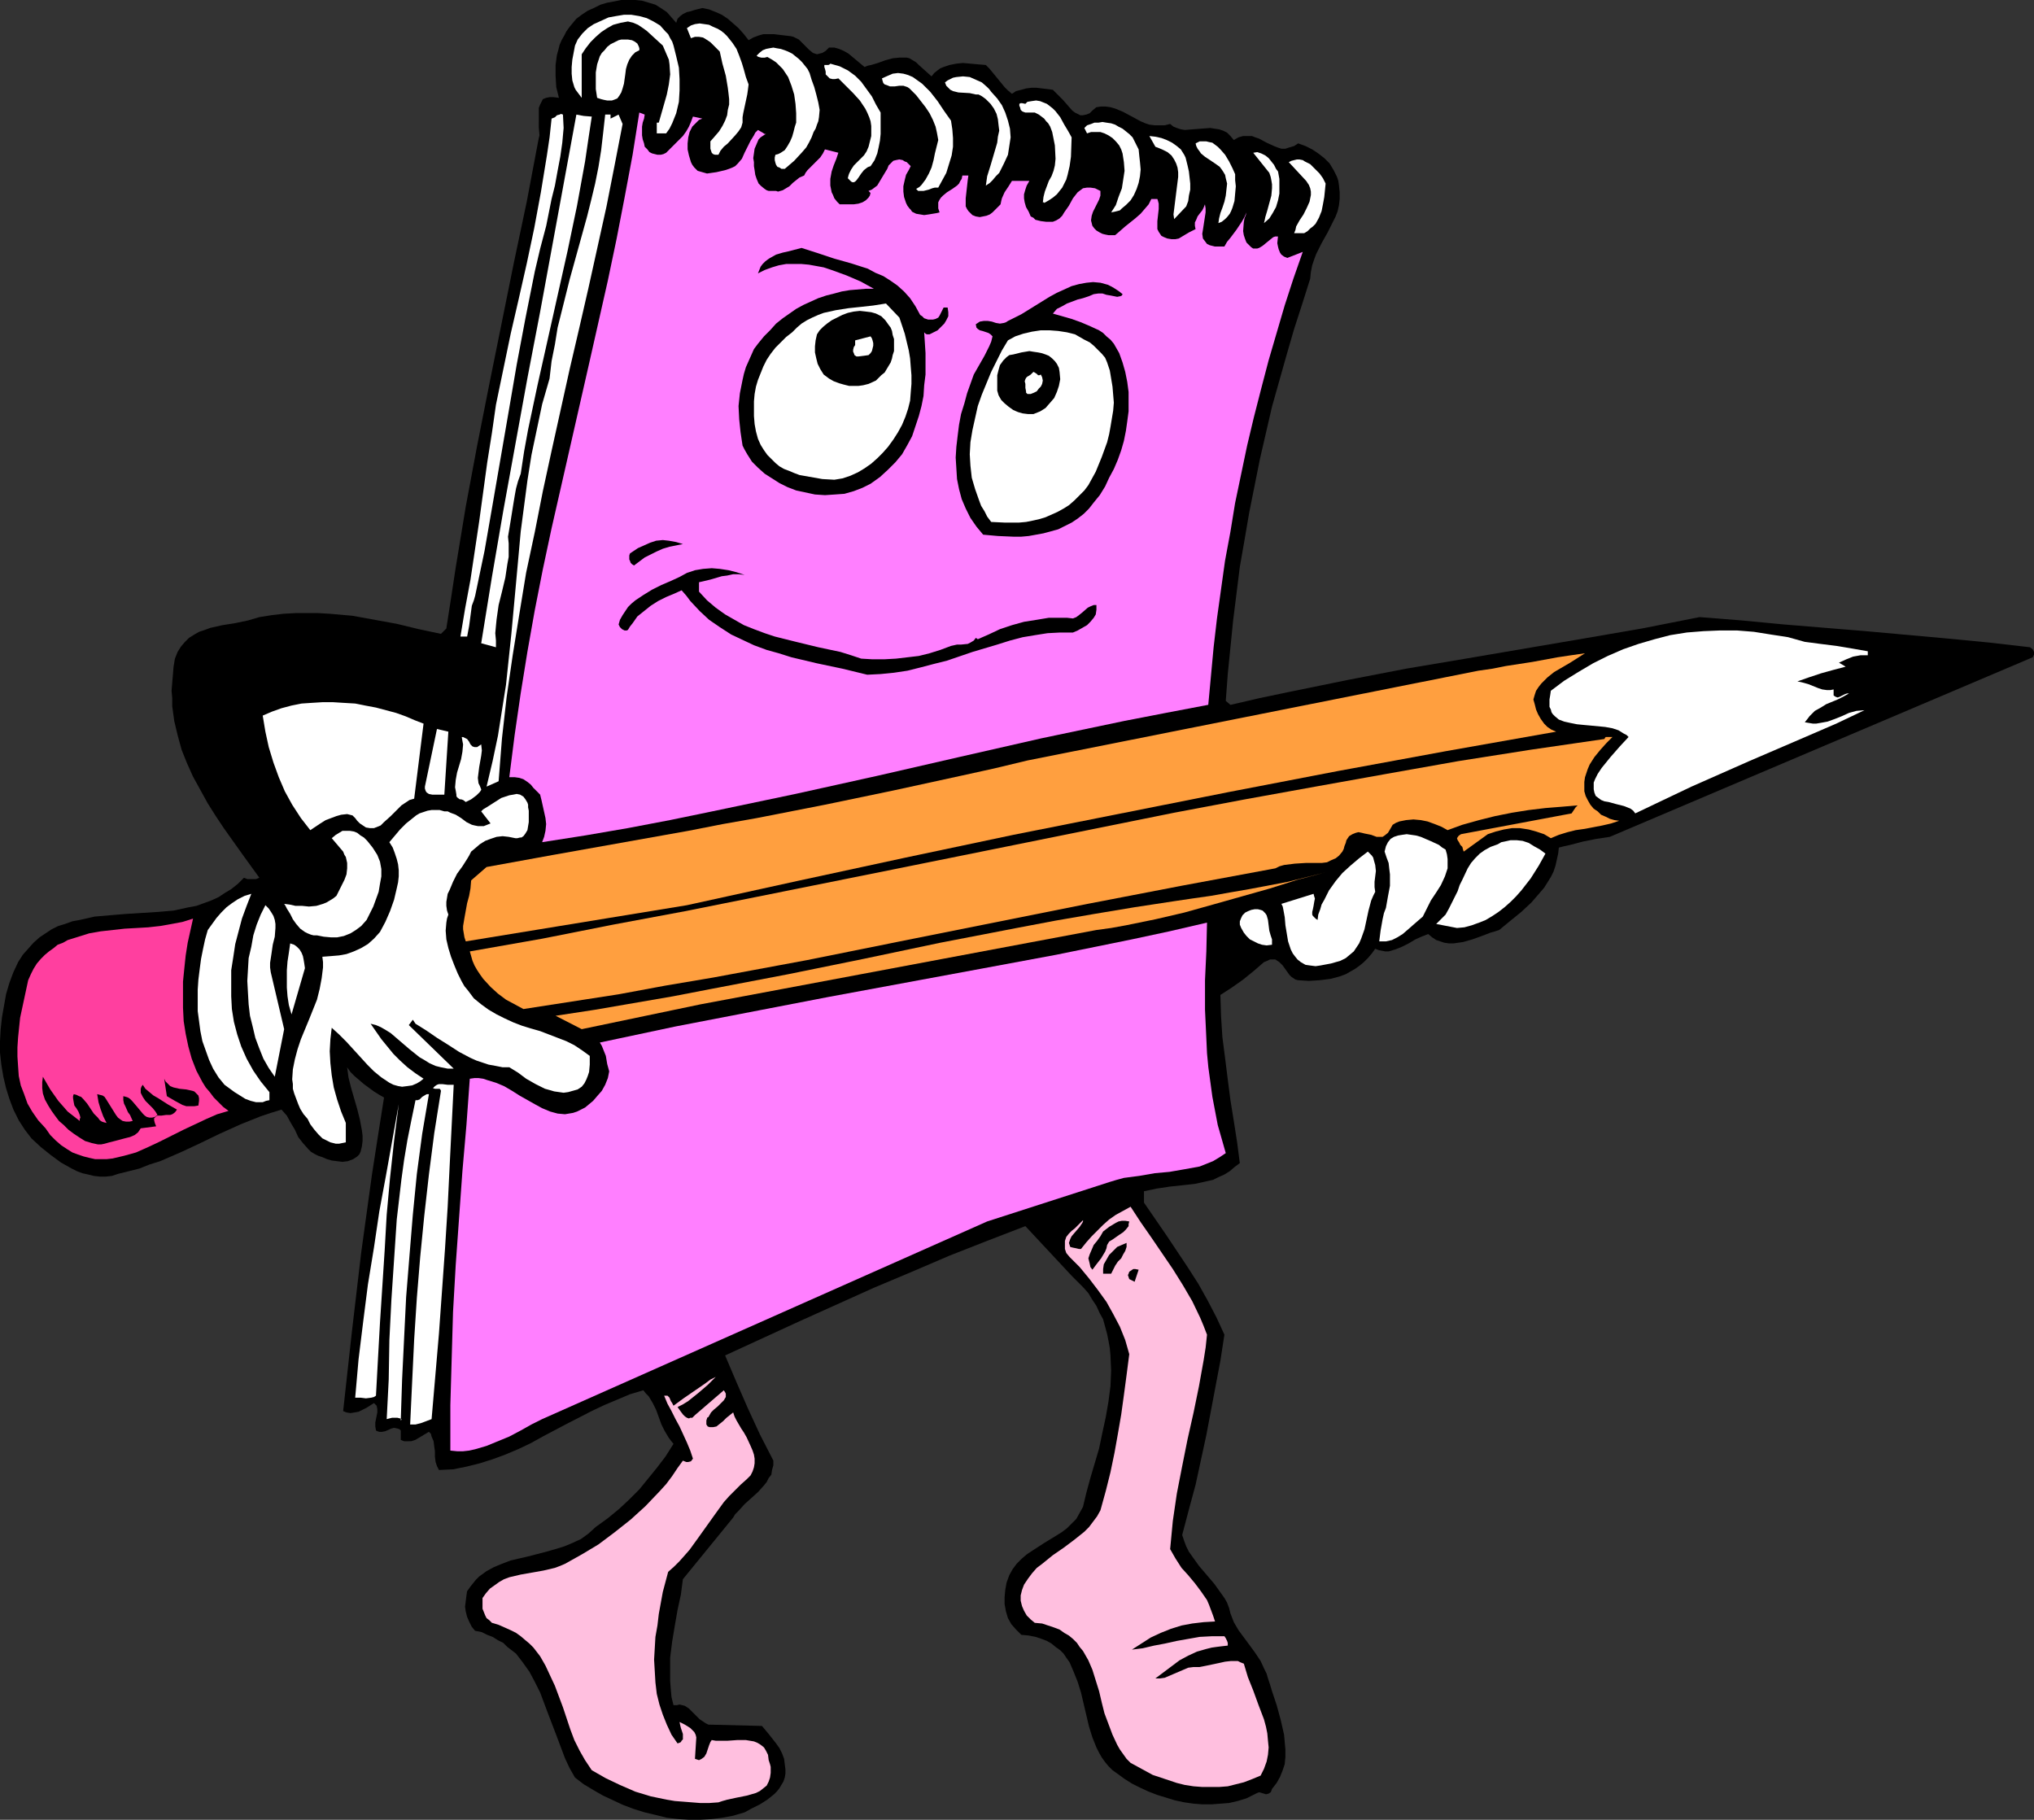 <?xml version="1.0" encoding="UTF-8" standalone="no"?>
<svg
   version="1.0"
   width="129.766mm"
   height="116.101mm"
   id="svg56"
   sodipodi:docname="Notebook - Sneaky.wmf"
   xmlns:inkscape="http://www.inkscape.org/namespaces/inkscape"
   xmlns:sodipodi="http://sodipodi.sourceforge.net/DTD/sodipodi-0.dtd"
   xmlns="http://www.w3.org/2000/svg"
   xmlns:svg="http://www.w3.org/2000/svg">
  <rect width="100%" height="100%" fill="#333333" stroke="none"/>
  <sodipodi:namedview
     id="namedview56"
     pagecolor="#ffffff"
     bordercolor="#000000"
     borderopacity="0.25"
     inkscape:showpageshadow="2"
     inkscape:pageopacity="0.0"
     inkscape:pagecheckerboard="0"
     inkscape:deskcolor="#d1d1d1"
     inkscape:document-units="mm" />
  <defs
     id="defs1">
    <pattern
       id="WMFhbasepattern"
       patternUnits="userSpaceOnUse"
       width="6"
       height="6"
       x="0"
       y="0" />
  </defs>
  <path
     style="fill:#000000;fill-opacity:1;fill-rule:evenodd;stroke:none"
     d="m 163.054,5.493 0.323,-0.969 0.646,-0.646 0.646,-0.485 0.97,-0.485 0.808,-0.162 0.97,-0.323 1.939,-0.485 1.616,0.323 1.616,0.646 1.454,0.646 1.454,0.969 1.293,1.131 1.293,1.131 1.293,1.454 1.131,1.454 1.131,-0.646 1.293,-0.485 1.131,-0.323 h 1.293 1.293 l 1.293,0.162 2.747,0.323 0.646,0.162 0.646,0.323 0.646,0.323 0.485,0.485 1.939,1.939 0.97,0.808 0.485,0.162 0.485,0.162 0.646,-0.162 0.646,-0.162 0.808,-0.485 0.808,-0.808 h 1.293 l 1.131,0.323 1.131,0.485 1.131,0.646 3.878,3.231 0.808,-0.323 0.808,-0.162 1.616,-0.485 1.778,-0.646 1.778,-0.485 1.616,-0.162 h 0.97 0.808 l 0.646,0.162 0.808,0.485 0.808,0.485 0.646,0.646 3.07,2.747 0.646,-0.808 0.808,-0.646 0.646,-0.485 0.808,-0.323 1.454,-0.485 1.616,-0.323 1.616,-0.162 1.778,0.162 1.778,0.162 1.939,0.162 0.808,0.808 0.808,0.969 1.454,1.777 1.454,1.777 0.808,0.808 0.97,0.808 0.97,-0.646 1.293,-0.323 1.131,-0.323 1.293,-0.162 h 1.293 l 1.293,0.162 2.586,0.323 0.485,0.485 0.646,0.646 1.293,1.293 1.131,1.293 1.131,1.293 0.646,0.485 0.646,0.323 0.646,0.323 h 0.646 l 0.808,-0.162 0.808,-0.323 0.646,-0.646 0.97,-0.808 1.131,-0.162 h 1.131 l 1.131,0.162 1.131,0.323 1.939,0.808 2.101,1.131 2.101,1.131 1.131,0.485 0.97,0.323 1.293,0.162 h 1.131 1.293 l 1.293,-0.323 0.808,0.646 0.808,0.323 0.97,0.323 0.97,0.162 1.939,-0.162 2.101,-0.162 2.101,-0.162 0.97,0.162 1.131,0.162 0.97,0.323 0.97,0.485 0.808,0.808 0.808,0.969 1.131,-0.646 1.131,-0.323 h 0.97 1.131 l 0.808,0.323 0.97,0.323 1.778,0.969 1.778,0.808 0.808,0.323 0.97,0.323 h 0.97 l 0.97,-0.323 1.131,-0.323 0.97,-0.646 1.778,0.646 1.616,0.808 1.454,0.969 1.454,1.131 1.293,1.293 0.97,1.616 0.808,1.616 0.323,0.969 0.162,1.131 0.162,1.616 v 1.616 l -0.162,1.454 -0.323,1.454 -0.485,1.293 -0.646,1.293 -1.293,2.585 -1.454,2.585 -1.293,2.585 -0.485,1.293 -0.485,1.454 -0.323,1.616 -0.162,1.616 -1.939,6.139 -1.939,5.978 -1.778,6.139 -1.778,6.301 -1.778,6.301 -1.454,6.301 -1.454,6.301 -1.293,6.463 -1.293,6.463 -1.131,6.624 -1.131,6.463 -0.808,6.463 -0.808,6.463 -0.646,6.463 -0.646,6.463 -0.485,6.463 1.131,0.969 6.949,-1.616 6.949,-1.454 14.221,-2.908 14.221,-2.747 14.382,-2.423 28.442,-4.847 14.059,-2.423 13.898,-2.747 10.181,0.808 10.181,0.969 19.715,1.616 19.715,1.777 10.019,0.969 9.858,1.131 0.646,0.485 0.323,0.646 v 0.646 l -0.323,0.646 -101.969,43.299 -3.232,0.485 -3.232,0.646 -3.07,0.808 -1.454,0.323 -1.293,0.323 -0.162,1.454 -0.323,1.454 -0.323,1.454 -0.485,1.454 -0.646,1.293 -0.808,1.293 -0.808,1.293 -0.97,1.131 -2.101,2.423 -2.424,2.262 -2.586,2.1 -2.747,2.262 -0.97,0.323 -1.131,0.323 -2.101,0.808 -2.262,0.808 -2.262,0.646 -1.131,0.162 -1.131,0.162 h -1.131 l -1.131,-0.162 -0.97,-0.323 -0.97,-0.323 -0.97,-0.646 -0.97,-0.808 -1.616,0.646 -1.454,0.646 -1.616,0.969 -1.616,0.808 -1.616,0.646 -1.616,0.485 h -0.808 l -0.808,-0.162 -0.808,-0.162 -0.808,-0.323 -0.808,1.131 -0.97,1.131 -0.97,0.969 -0.97,0.808 -1.131,0.808 -1.131,0.646 -1.131,0.646 -1.293,0.485 -1.131,0.323 -1.293,0.323 -2.586,0.323 -2.586,0.162 -2.586,-0.162 -0.646,-0.162 -0.485,-0.323 -0.485,-0.323 -0.485,-0.485 -0.808,-1.131 -0.808,-1.131 -0.808,-0.808 -0.485,-0.323 -0.485,-0.323 h -0.646 -0.646 l -0.646,0.323 -0.808,0.323 -2.424,2.1 -2.586,2.1 -2.747,1.939 -2.747,1.777 0.162,5.17 0.323,5.008 0.646,5.008 0.646,5.17 0.646,5.008 0.808,5.008 0.808,5.17 0.646,5.008 -1.293,0.969 -1.131,0.969 -1.293,0.808 -1.454,0.646 -1.293,0.646 -1.454,0.323 -2.909,0.646 -2.909,0.323 -3.07,0.323 -3.232,0.485 -3.07,0.646 v 2.747 l 5.333,7.755 5.171,7.755 2.586,4.039 2.262,4.039 2.101,4.039 1.939,4.201 -0.97,6.301 -1.131,5.978 -1.131,5.978 -1.131,5.978 -1.293,5.978 -1.293,5.978 -1.616,5.978 -1.616,6.139 0.485,1.454 0.485,1.293 0.646,1.293 0.808,1.131 1.616,2.262 3.717,4.362 1.616,2.262 0.808,1.131 0.646,1.131 0.485,1.293 0.323,1.293 0.808,2.1 1.131,1.939 2.747,3.716 1.293,1.777 1.293,1.939 0.97,2.1 0.485,0.969 0.323,1.131 0.485,1.454 0.485,1.616 1.131,3.393 0.97,3.554 0.808,3.554 0.162,1.777 0.162,1.777 v 1.777 l -0.162,1.777 -0.485,1.454 -0.646,1.616 -0.808,1.454 -1.131,1.454 -0.162,0.485 -0.162,0.323 -0.485,0.323 -0.646,0.162 -0.485,-0.162 -1.131,-0.323 -0.485,0.162 -0.646,0.323 -1.939,0.969 -2.101,0.646 -2.101,0.485 -2.101,0.162 -2.101,0.162 h -2.262 l -2.101,-0.162 -2.262,-0.323 -2.262,-0.485 -2.101,-0.646 -2.101,-0.646 -2.101,-0.808 -2.101,-0.969 -1.939,-0.969 -1.778,-1.131 -1.778,-1.293 -1.131,-0.808 -0.97,-0.969 -0.808,-0.969 -0.808,-1.131 -0.646,-1.131 -0.646,-1.293 -0.97,-2.423 -0.808,-2.585 -0.646,-2.747 -1.293,-5.493 -0.808,-2.585 -0.97,-2.423 -0.97,-2.262 -0.808,-1.131 -0.646,-0.969 -0.808,-0.808 -1.131,-0.808 -0.97,-0.808 -1.131,-0.646 -1.293,-0.485 -1.454,-0.485 -1.616,-0.323 -1.778,-0.162 -0.646,-0.646 -0.646,-0.646 -1.131,-1.293 -0.808,-1.454 -0.485,-1.616 -0.323,-1.777 v -1.616 l 0.162,-1.777 0.323,-1.777 0.646,-1.777 0.808,-1.454 0.97,-1.293 1.293,-1.293 1.131,-0.969 1.454,-0.969 2.747,-1.777 2.909,-1.777 1.293,-0.808 1.293,-0.969 1.131,-1.131 1.131,-1.131 0.808,-1.454 0.808,-1.454 0.808,-3.393 0.97,-3.554 2.101,-7.109 0.808,-3.878 0.808,-3.716 0.646,-3.716 0.485,-3.716 0.162,-3.716 -0.162,-3.716 -0.162,-1.777 -0.323,-1.777 -0.323,-1.616 -0.485,-1.777 -0.485,-1.777 -0.808,-1.454 -0.808,-1.777 -0.97,-1.454 -0.97,-1.616 -1.293,-1.454 -1.293,-1.293 -1.454,-1.454 -11.15,-11.956 -9.211,3.554 -9.05,3.554 -9.05,3.878 -9.211,3.878 -17.938,8.078 -17.938,8.24 2.747,6.463 2.747,6.301 2.909,6.301 3.232,6.301 v 1.131 l -0.323,1.131 -0.162,1.131 -0.646,0.808 -0.485,0.969 -0.646,0.808 -1.454,1.616 -1.616,1.454 -1.616,1.454 -1.454,1.616 -0.808,0.808 -0.485,0.808 -12.12,14.864 -0.485,3.716 -0.808,3.716 -0.646,3.716 -0.646,3.878 -0.485,3.878 v 3.878 1.777 l 0.162,2.1 0.162,1.777 0.485,1.939 h 0.808 l 0.646,-0.162 0.646,0.162 0.646,0.162 0.97,0.646 0.808,0.808 1.778,1.777 0.97,0.646 0.485,0.323 0.646,0.323 12.928,0.323 1.616,1.939 1.778,2.262 0.808,1.131 0.646,1.293 0.485,1.293 0.162,1.293 0.162,1.293 v 0.969 l -0.162,0.969 -0.323,0.969 -0.485,0.808 -0.485,0.808 -0.646,0.808 -0.646,0.646 -1.616,1.293 -1.778,1.131 -1.939,0.969 -1.778,0.969 -2.747,0.808 -2.586,0.485 -2.586,0.323 -2.747,0.162 h -2.747 l -2.586,-0.162 -2.747,-0.323 -2.586,-0.646 -2.747,-0.646 -2.586,-0.808 -2.586,-0.969 -2.424,-1.131 -2.424,-1.131 -2.262,-1.293 -2.424,-1.454 -2.101,-1.616 -1.293,-2.262 -1.131,-2.423 -0.97,-2.585 -0.97,-2.585 -2.101,-5.493 -0.97,-2.585 -0.97,-2.585 -1.293,-2.585 -1.293,-2.423 -1.616,-2.262 -1.616,-2.1 -2.101,-1.616 -0.97,-0.969 -1.293,-0.646 -1.293,-0.808 -1.293,-0.485 -1.293,-0.646 -1.616,-0.323 -0.808,-0.969 -0.646,-1.293 -0.485,-1.131 -0.323,-1.293 -0.162,-1.131 0.162,-1.293 0.162,-1.293 0.162,-1.131 0.808,-1.131 0.646,-0.808 0.646,-0.808 0.808,-0.808 1.778,-1.293 1.778,-0.969 1.939,-0.808 2.101,-0.808 4.202,-0.969 4.363,-1.131 2.262,-0.646 2.101,-0.646 1.939,-0.808 2.101,-0.969 1.778,-1.293 1.778,-1.616 2.909,-2.1 2.747,-2.262 2.424,-2.262 2.424,-2.423 2.101,-2.585 2.101,-2.585 2.101,-2.747 1.939,-3.07 -0.646,-0.808 -0.485,-0.646 -0.97,-1.616 -0.808,-1.616 -1.293,-3.554 -0.808,-1.616 -0.97,-1.616 -0.646,-0.646 -0.646,-0.808 -3.232,0.969 -3.07,1.293 -3.07,1.293 -3.07,1.454 -5.979,3.07 -5.818,3.07 -2.909,1.616 -3.07,1.454 -3.07,1.293 -3.07,1.131 -3.07,0.969 -3.232,0.808 -3.232,0.646 -3.394,0.162 -0.485,-0.969 -0.323,-0.969 -0.162,-1.293 v -1.293 l -0.162,-1.131 -0.162,-1.293 -0.485,-1.131 -0.162,-0.646 -0.485,-0.485 -1.616,0.969 -1.616,0.969 -0.97,0.323 H 98.414 97.445 l -0.808,-0.323 v -2.262 l -0.323,-0.323 -0.485,-0.162 -0.808,-0.162 -0.646,0.162 -1.454,0.646 -0.808,0.162 h -0.646 l -0.485,-0.162 -0.323,-0.162 -0.162,-0.969 v -0.969 l 0.323,-1.616 0.162,-0.808 v -0.808 l -0.162,-0.808 -0.323,-0.323 -0.323,-0.323 -1.778,1.131 -1.939,0.969 -0.97,0.162 -0.97,0.162 -0.97,-0.162 -0.808,-0.323 2.101,-19.065 2.262,-19.226 1.293,-9.371 1.293,-9.371 1.454,-9.371 1.454,-9.209 -1.131,-0.646 -1.293,-0.808 -2.424,-1.777 -1.131,-0.969 -1.131,-0.969 -0.97,-0.969 -0.808,-1.131 0.323,2.423 0.646,2.585 1.454,5.008 0.646,2.585 0.485,2.585 0.162,1.293 v 1.293 l -0.162,1.293 -0.323,1.293 -0.323,0.646 -0.485,0.485 -0.485,0.323 -0.485,0.323 -1.293,0.485 -1.293,0.162 -1.293,-0.162 -1.293,-0.162 -1.131,-0.323 -1.131,-0.485 -0.97,-0.323 -0.97,-0.485 -0.808,-0.485 -0.646,-0.646 -1.293,-1.454 -1.131,-1.454 -0.808,-1.777 -0.97,-1.616 -0.97,-1.777 -1.293,-1.454 -2.586,0.808 -2.424,0.808 -4.848,1.939 -5.01,2.262 -4.686,2.262 -4.848,2.262 -4.848,2.1 -2.586,0.808 -2.424,0.969 -2.586,0.646 -2.586,0.646 -1.454,0.485 -1.454,0.162 h -1.454 l -1.454,-0.162 -1.293,-0.323 -1.454,-0.323 -1.293,-0.485 -1.293,-0.646 -2.586,-1.454 -2.424,-1.777 -2.424,-1.939 -2.262,-2.1 -1.616,-2.1 -1.454,-2.262 L 3.232,267.551 2.262,264.966 1.454,262.38 0.808,259.634 0.323,256.726 0,253.818 v -2.747 l 0.162,-2.908 0.323,-2.908 0.485,-2.747 0.485,-2.747 0.808,-2.747 0.97,-2.585 1.131,-2.423 1.131,-1.777 1.293,-1.454 1.293,-1.454 1.454,-1.293 1.454,-0.969 1.454,-0.969 1.616,-0.808 1.616,-0.485 1.778,-0.646 1.778,-0.323 3.555,-0.808 3.717,-0.323 3.878,-0.323 7.757,-0.485 3.717,-0.323 3.717,-0.808 1.778,-0.323 1.778,-0.646 1.778,-0.646 1.778,-0.808 1.454,-0.969 1.616,-0.969 1.616,-1.293 1.454,-1.454 0.808,0.323 h 1.131 0.97 l 0.808,-0.323 -2.101,-2.908 -2.101,-2.908 -4.363,-6.139 -1.939,-2.908 -1.939,-3.07 -1.778,-3.231 -1.778,-3.231 -1.454,-3.231 -1.293,-3.231 -0.97,-3.554 -0.808,-3.393 -0.485,-3.554 v -1.939 l -0.162,-1.777 0.162,-1.939 0.323,-3.878 0.323,-1.939 0.646,-1.616 0.808,-1.293 0.97,-1.131 0.97,-0.969 1.293,-0.808 1.131,-0.646 1.454,-0.485 1.293,-0.485 2.909,-0.646 3.07,-0.485 3.07,-0.646 2.747,-0.808 3.07,-0.485 2.747,-0.323 2.909,-0.162 h 2.747 2.747 l 2.747,0.162 5.494,0.485 5.333,0.969 5.333,0.969 5.333,1.293 5.333,1.131 1.293,-1.293 1.131,-7.27 1.131,-7.432 2.424,-14.702 2.747,-14.702 2.909,-14.702 5.979,-29.566 3.07,-14.541 2.747,-14.541 0.162,-0.808 0.162,-0.646 -0.162,-1.939 V 28.758 26.82 26.012 l 0.323,-0.808 0.323,-0.646 0.323,-0.646 0.808,-0.323 0.808,-0.162 h 0.97 l 1.293,0.162 -0.646,-2.585 -0.162,-2.747 v -2.585 l 0.323,-2.423 0.323,-1.131 0.323,-1.293 0.485,-1.131 0.646,-1.131 0.485,-0.969 0.808,-1.131 1.616,-1.939 1.293,-0.969 1.454,-0.969 1.454,-0.646 1.616,-0.808 1.616,-0.485 1.778,-0.323 L 149.803,0 h 1.616 1.778 l 1.616,0.162 1.616,0.485 1.616,0.485 1.293,0.808 1.454,0.969 1.131,1.293 z"
     id="path1" />
  <path
     style="fill:#ffffff;fill-opacity:1;fill-rule:evenodd;stroke:none"
     d="m 162.408,10.986 0.646,2.585 0.646,2.747 0.162,2.747 v 2.747 l -0.162,2.747 -0.646,2.747 -0.97,2.423 -0.646,1.293 -0.808,1.131 h -2.262 v -2.585 h 0.485 l 0.646,-2.262 0.646,-2.262 0.646,-2.262 0.485,-2.423 0.323,-2.423 -0.162,-2.423 -0.162,-1.131 -0.485,-1.131 -0.485,-1.131 -0.485,-1.131 -1.939,-1.777 -1.939,-1.777 -1.131,-0.808 -0.97,-0.646 -1.131,-0.485 -1.293,-0.323 -1.778,0.323 -1.778,0.485 -1.454,0.808 -1.454,0.969 -1.293,1.131 -1.293,1.293 -1.131,1.454 -0.97,1.454 v 10.502 l -0.485,-0.646 -0.485,-0.646 -0.485,-0.646 -0.323,-0.646 -0.485,-1.616 -0.162,-1.616 v -1.616 l 0.162,-1.777 0.646,-3.393 0.646,-1.454 1.131,-1.454 1.293,-1.293 1.454,-0.969 1.778,-0.808 1.778,-0.808 1.778,-0.323 1.939,-0.323 h 1.778 l 1.939,0.323 1.778,0.485 1.616,0.808 1.616,0.969 1.293,1.454 0.646,0.646 0.485,0.969 0.485,0.808 z"
     id="path2" />
  <path
     style="fill:#ffffff;fill-opacity:1;fill-rule:evenodd;stroke:none"
     d="m 180.507,20.357 -0.162,1.293 -0.162,1.131 -0.97,4.524 -0.162,0.969 v 1.293 l -0.323,1.131 -0.646,0.969 -0.808,0.969 -1.778,1.939 -0.97,0.808 -0.808,0.969 -0.485,0.969 h -0.808 l -0.485,-0.162 -0.323,-0.323 -0.162,-0.485 -0.162,-0.485 V 35.383 34.09 l 1.131,-1.293 0.97,-1.131 0.808,-1.293 0.646,-1.293 0.485,-1.293 0.162,-1.293 0.323,-1.293 v -1.293 l -0.162,-1.454 -0.162,-1.293 -0.485,-2.908 -0.808,-2.908 -0.646,-2.908 -1.616,-1.616 -0.646,-0.646 -0.97,-0.646 -0.808,-0.485 -0.97,-0.162 h -0.97 l -0.97,0.323 -0.97,-2.423 0.485,-0.323 0.485,-0.323 0.97,-0.323 1.131,-0.162 1.131,0.162 1.131,0.162 0.97,0.485 1.131,0.485 0.808,0.485 0.808,0.646 0.646,0.646 1.293,1.616 0.97,1.454 0.646,1.616 0.646,1.777 0.485,1.616 0.485,1.777 z"
     id="path3" />
  <path
     style="fill:#ffffff;fill-opacity:1;fill-rule:evenodd;stroke:none"
     d="m 154.166,12.117 -0.97,0.485 -0.808,0.808 -0.646,0.969 -0.485,1.131 -0.323,1.131 -0.162,1.293 -0.323,2.262 -0.323,1.131 -0.323,0.969 -0.485,0.808 -0.485,0.646 -0.808,0.323 -0.485,0.162 h -0.646 -0.485 l -0.808,-0.162 -0.646,-0.162 -0.97,-0.323 -0.323,-2.1 v -1.939 -2.1 l 0.323,-1.939 0.323,-0.969 0.323,-0.969 0.485,-0.808 0.646,-0.646 0.646,-0.808 0.808,-0.646 0.97,-0.485 0.97,-0.485 0.646,-0.162 h 0.808 0.808 l 0.97,0.162 0.646,0.323 0.646,0.485 0.323,0.646 0.162,0.485 z"
     id="path4" />
  <path
     style="fill:#ffffff;fill-opacity:1;fill-rule:evenodd;stroke:none"
     d="m 195.213,17.611 0.485,1.616 0.646,1.777 0.485,1.777 0.485,1.939 0.323,1.777 -0.162,1.777 -0.162,0.969 -0.323,0.808 -0.323,0.969 -0.485,0.808 -0.485,1.293 -0.646,1.293 -0.646,1.131 -0.97,1.131 -1.939,2.1 -2.262,1.939 h -0.808 l -0.485,-0.323 -0.485,-0.162 -0.323,-0.485 -0.162,-0.485 -0.162,-0.646 v -0.646 l 0.162,-0.646 0.646,-0.162 0.646,-0.323 0.97,-0.646 0.646,-0.969 0.646,-1.131 0.485,-1.131 0.323,-1.131 0.323,-1.293 0.323,-0.969 v -2.262 l -0.162,-2.262 -0.323,-2.262 -0.646,-2.1 -0.808,-2.1 -0.646,-0.969 -0.646,-0.969 -0.808,-0.808 -0.808,-0.808 -0.97,-0.646 -1.131,-0.646 -0.646,0.162 h -0.808 l -0.646,-0.162 -0.323,-0.162 -0.162,-0.162 0.646,-0.646 0.808,-0.646 0.808,-0.323 0.808,-0.162 0.97,-0.162 0.808,0.162 0.97,0.162 0.97,0.323 0.808,0.323 0.97,0.485 0.808,0.646 0.808,0.646 0.808,0.808 0.646,0.808 0.646,0.808 z"
     id="path5" />
  <path
     style="fill:#ffffff;fill-opacity:1;fill-rule:evenodd;stroke:none"
     d="m 212.342,27.143 v 5.17 l -0.162,1.616 -0.323,1.616 -0.323,1.454 -0.646,1.616 -0.97,1.454 -0.485,0.162 -0.323,0.162 -0.808,0.646 -0.646,0.808 -0.646,0.969 -0.485,0.646 -0.323,0.323 -0.323,0.162 h -0.323 l -0.323,-0.162 -0.323,-0.323 -0.485,-0.485 0.162,-0.646 0.162,-0.485 0.485,-0.969 0.646,-0.969 0.808,-0.808 1.616,-1.616 0.646,-0.969 0.485,-1.131 0.323,-1.293 0.323,-1.293 v -1.293 -1.131 l -0.162,-1.131 -0.323,-0.969 -0.485,-1.131 -0.485,-0.969 -1.293,-1.939 -1.616,-1.777 -1.778,-1.777 -1.778,-1.777 -0.808,0.162 h -0.646 l -0.646,-0.162 -0.323,-0.323 -0.323,-0.323 -0.323,-0.323 v -0.646 l -0.162,-0.646 -0.162,-0.485 v -0.323 -0.162 h 0.323 0.646 l 0.323,-0.162 0.162,-0.162 1.131,0.323 1.131,0.323 0.97,0.485 0.97,0.485 1.778,1.293 1.454,1.454 1.293,1.777 1.293,1.777 0.97,1.939 z"
     id="path6" />
  <path
     style="fill:#ffffff;fill-opacity:1;fill-rule:evenodd;stroke:none"
     d="m 229.31,29.082 0.323,2.1 0.162,2.1 v 2.1 l -0.323,2.1 -0.646,2.1 -0.646,2.1 -0.97,1.777 -0.97,1.777 h -0.808 l -0.646,0.162 -0.808,0.323 -1.293,0.323 h -0.646 -0.646 l -0.485,-0.485 0.808,-0.485 0.485,-0.485 0.97,-1.293 0.808,-1.454 0.646,-1.454 0.485,-1.777 0.323,-1.616 0.808,-3.231 -0.323,-1.777 -0.323,-1.454 -0.646,-1.616 -0.808,-1.616 -0.97,-1.454 -1.131,-1.454 -1.131,-1.454 -1.293,-1.293 -0.323,-0.323 -0.485,-0.323 -0.485,-0.162 -0.485,-0.162 h -0.97 l -1.131,0.162 h -1.131 l -0.808,-0.323 -0.485,-0.162 -0.323,-0.323 -0.162,-0.485 -0.162,-0.646 1.454,-0.646 1.131,-0.485 1.293,-0.162 1.293,0.162 1.131,0.323 1.131,0.485 1.131,0.808 1.131,0.808 0.97,0.969 0.97,0.969 1.778,2.262 1.616,2.423 z"
     id="path7" />
  <path
     style="fill:#ffffff;fill-opacity:1;fill-rule:evenodd;stroke:none"
     d="m 239.006,22.134 1.454,1.616 1.131,1.616 0.808,1.777 0.646,1.939 0.485,1.939 0.162,2.1 -0.323,2.1 -0.323,2.1 -0.97,2.1 -1.131,2.262 -0.808,0.808 -0.808,0.969 -0.646,0.646 -0.97,0.646 0.162,-1.131 0.162,-1.131 0.808,-2.585 0.808,-2.747 0.808,-2.747 0.162,-1.454 0.323,-1.454 -0.162,-1.293 -0.162,-1.454 -0.323,-1.293 -0.646,-1.293 -0.808,-1.131 -1.131,-1.131 -0.646,-0.485 -0.485,-0.323 -0.646,-0.323 h -0.646 l -1.454,-0.323 -2.747,-0.162 -1.293,-0.323 -0.646,-0.323 -0.485,-0.485 -0.485,-0.485 -0.323,-0.808 0.646,-0.485 0.646,-0.323 0.646,-0.323 0.808,-0.162 1.616,-0.162 1.616,0.162 1.454,0.646 1.454,0.646 1.293,1.131 0.485,0.485 z"
     id="path8" />
  <path
     style="fill:#ffffff;fill-opacity:1;fill-rule:evenodd;stroke:none"
     d="m 258.398,33.121 -0.162,4.685 -0.323,2.262 -0.485,2.1 -0.323,1.131 -0.485,0.969 -0.485,0.969 -0.646,0.808 -0.646,0.808 -0.97,0.808 -0.97,0.646 -1.131,0.646 v -0.162 h -0.323 v 0.162 l 0.162,-1.454 0.323,-1.293 0.485,-1.293 0.485,-1.293 0.646,-1.131 0.485,-1.293 0.323,-1.293 0.162,-1.616 -0.162,-3.231 -0.323,-1.616 -0.323,-1.616 -0.485,-1.293 -0.485,-0.808 -0.485,-0.485 -0.485,-0.646 -0.646,-0.485 -0.646,-0.485 -0.97,-0.485 h -2.262 l -0.485,-0.162 -0.323,-0.162 -0.323,-0.323 -0.162,-0.646 -0.162,-0.323 v -0.323 -0.162 l 0.323,-0.162 h 0.323 l 0.808,0.162 0.162,-0.162 0.323,-0.323 0.97,-0.162 1.131,-0.162 0.97,0.162 0.808,0.323 0.808,0.323 0.646,0.485 0.808,0.646 0.646,0.646 1.131,1.454 0.97,1.777 0.97,1.616 z"
     id="path9" />
  <path
     style="fill:#ff7fff;fill-opacity:1;fill-rule:evenodd;stroke:none"
     d="m 155.459,27.628 -0.162,0.969 -0.323,0.969 -0.162,0.969 v 0.969 1.131 l 0.162,0.969 0.323,0.969 0.162,0.808 0.646,0.646 0.485,0.646 0.646,0.323 0.646,0.162 0.646,0.162 h 0.808 l 0.646,-0.162 0.646,-0.323 2.101,-2.1 1.939,-1.939 0.808,-1.131 0.646,-1.131 0.485,-1.131 0.485,-1.293 2.262,0.485 -0.808,0.323 -0.646,0.646 -0.485,0.485 -0.485,0.485 -0.646,1.293 -0.323,1.293 -0.162,1.454 v 1.454 l 0.323,1.454 0.485,1.616 0.323,0.646 0.485,0.646 0.323,0.323 0.485,0.485 1.131,0.323 1.131,0.323 1.131,-0.162 1.131,-0.162 2.101,-0.485 0.97,-0.323 0.808,-0.323 0.646,-0.323 0.646,-0.646 0.97,-1.131 0.646,-1.454 1.454,-2.908 0.808,-1.293 0.323,-0.646 0.646,-0.646 1.131,0.646 0.485,0.323 h 0.323 l 0.323,-0.162 -0.646,0.323 -0.485,0.323 -0.485,0.323 -0.485,0.485 -0.485,1.131 -0.485,1.131 -0.162,1.131 -0.162,1.131 0.162,0.969 v 0.969 l 0.162,0.969 0.162,1.131 0.323,0.969 0.485,1.131 0.646,0.646 0.808,0.646 0.485,0.323 0.485,0.162 h 0.485 0.646 0.646 l 0.485,0.162 1.131,-0.323 0.808,-0.485 0.808,-0.485 0.808,-0.808 0.808,-0.646 0.808,-0.646 1.131,-0.485 0.323,-0.646 0.485,-0.646 0.646,-0.646 0.808,-0.808 1.616,-1.616 0.646,-0.969 0.485,-0.969 3.232,0.808 -0.485,1.454 -0.646,1.616 -0.485,1.454 -0.323,1.777 v 1.616 l 0.162,0.808 0.162,0.808 0.323,0.646 0.323,0.808 0.646,0.808 0.646,0.646 h 1.131 1.131 1.131 l 1.131,-0.162 0.97,-0.323 0.808,-0.485 0.646,-0.646 0.323,-0.485 0.162,-0.646 -0.485,-0.485 0.808,-0.323 0.646,-0.485 0.646,-0.485 0.485,-0.808 0.97,-1.616 0.97,-1.616 0.323,-0.808 0.646,-0.646 0.485,-0.485 0.646,-0.162 0.808,-0.162 0.808,0.162 0.485,0.323 0.485,0.162 0.485,0.485 0.485,0.485 -0.485,0.969 -0.646,1.131 -0.323,1.293 -0.323,1.454 V 46.207 l 0.162,1.293 0.485,1.454 0.323,0.646 0.485,0.646 0.323,0.323 0.323,0.485 0.97,0.485 0.97,0.162 0.97,0.162 1.131,-0.162 0.97,-0.162 0.97,-0.162 0.646,-0.162 -0.323,-0.969 v -0.808 -0.646 l 0.323,-0.646 0.323,-0.485 0.485,-0.485 0.97,-0.808 1.293,-0.808 1.131,-0.808 0.485,-0.485 0.323,-0.646 0.323,-0.485 0.162,-0.808 h 1.454 l -0.162,1.131 -0.162,1.454 -0.323,2.908 v 1.293 0.646 l 0.323,0.646 0.323,0.485 0.485,0.485 0.485,0.485 0.808,0.323 0.97,0.162 0.808,-0.162 0.808,-0.162 0.808,-0.323 0.646,-0.485 0.646,-0.646 1.293,-1.293 0.162,-0.808 0.162,-0.646 0.646,-1.454 0.97,-1.454 0.808,-1.293 h 4.202 l -0.646,1.131 -0.323,0.969 -0.323,1.131 v 0.969 l 0.162,0.969 0.323,1.131 0.646,1.131 0.485,1.131 0.646,0.323 0.485,0.485 0.646,0.162 0.646,0.162 1.293,0.162 h 1.616 l 0.808,-0.323 0.808,-0.485 0.646,-0.646 0.485,-0.808 1.131,-1.616 0.97,-1.777 1.131,-1.454 0.646,-0.485 0.646,-0.485 0.97,-0.162 h 0.808 l 1.131,0.162 0.646,0.323 0.646,0.323 v 0.646 0.485 l -0.323,0.969 -0.97,1.939 -0.485,0.969 -0.323,0.969 -0.162,1.131 0.162,0.646 0.162,0.646 0.485,0.646 0.485,0.485 0.808,0.485 0.646,0.323 0.646,0.162 0.808,0.162 h 0.808 0.808 l 1.131,-0.969 1.293,-1.131 2.424,-1.939 1.293,-1.131 0.97,-1.131 0.97,-1.131 0.646,-1.293 h 1.454 l 0.162,0.485 0.162,0.646 v 1.293 l -0.162,1.454 -0.162,1.454 v 1.293 0.646 l 0.323,0.646 0.323,0.485 0.323,0.485 0.646,0.323 0.808,0.323 0.97,0.162 h 0.97 l 0.808,-0.162 0.808,-0.485 1.616,-0.969 1.616,-0.808 -0.162,-0.808 v -0.808 l 0.323,-0.646 0.323,-0.808 0.485,-0.646 0.646,-0.808 0.323,-0.646 0.323,-0.808 0.162,0.969 v 0.969 l -0.323,2.1 -0.323,2.1 -0.162,0.969 0.162,1.131 0.485,0.646 0.485,0.646 0.646,0.323 0.646,0.162 0.646,0.162 h 0.808 1.454 l 0.646,-1.131 0.808,-0.969 1.454,-1.939 1.293,-1.939 0.646,-1.131 0.485,-1.131 -0.162,0.646 -0.323,0.808 -0.162,0.969 -0.162,2.1 0.162,0.969 0.323,0.969 0.323,0.808 0.646,0.646 0.485,0.485 0.485,0.323 h 0.485 0.485 l 0.485,-0.162 0.808,-0.485 1.778,-1.454 0.808,-0.646 0.485,-0.162 h 0.646 l -0.162,1.616 0.162,0.808 0.162,0.646 0.323,0.808 0.323,0.485 0.646,0.485 0.808,0.323 3.717,-1.454 -2.262,6.463 -2.101,6.463 -1.939,6.624 -1.939,6.624 -1.778,6.786 -1.778,6.947 -1.616,6.786 -1.454,6.947 -1.454,6.947 -1.131,6.947 -1.293,6.947 -0.97,6.947 -0.97,6.947 -0.808,6.947 -0.646,6.947 -0.646,6.947 -10.181,1.939 -10.019,1.939 -20.038,4.201 -19.877,4.524 -19.715,4.524 -19.715,4.362 -20.038,4.201 -10.181,2.1 -10.181,1.939 -10.342,1.777 -10.342,1.616 0.485,-1.293 0.323,-1.454 0.162,-1.616 -0.162,-1.454 -0.323,-1.454 -0.323,-1.454 -0.323,-1.454 -0.323,-1.293 -1.616,-1.616 -0.646,-0.808 -0.808,-0.646 -0.97,-0.646 -0.97,-0.323 -1.131,-0.162 h -1.293 l 1.293,-10.179 1.454,-10.017 1.616,-10.017 1.778,-10.017 1.939,-9.855 2.101,-9.855 4.525,-19.872 4.525,-19.872 4.525,-20.034 2.101,-10.017 1.939,-10.017 1.939,-10.34 1.616,-10.179 z"
     id="path10" />
  <path
     style="fill:#ffffff;fill-opacity:1;fill-rule:evenodd;stroke:none"
     d="m 135.744,27.628 0.162,3.231 -0.323,3.554 -0.485,3.393 -0.646,3.393 -0.646,3.554 -0.808,3.231 -0.646,3.231 -0.323,1.616 -0.323,1.616 -1.454,5.493 -1.293,5.493 -2.262,11.31 -2.101,11.148 -1.939,11.31 -3.878,22.457 -1.939,11.148 -2.262,10.825 -0.323,1.131 -0.485,1.293 -0.323,2.423 -0.323,2.423 -0.485,2.585 h -1.616 l 1.131,-6.786 1.293,-6.947 2.101,-14.056 1.939,-14.218 1.131,-7.109 0.97,-6.786 1.778,-8.563 1.778,-8.563 1.939,-8.401 1.939,-8.563 1.778,-8.401 1.616,-8.724 1.454,-8.886 0.646,-4.362 0.485,-4.524 0.808,-0.323 0.485,-0.485 0.646,-0.162 0.323,-0.162 z"
     id="path11" />
  <path
     style="fill:#ffffff;fill-opacity:1;fill-rule:evenodd;stroke:none"
     d="m 142.693,28.112 -0.808,5.332 -0.808,5.493 -0.97,5.332 -0.97,5.332 -2.262,10.825 -4.848,21.65 -2.424,10.825 -2.262,10.663 -0.97,5.332 -0.808,5.332 -0.646,1.777 -0.485,1.777 -0.323,1.777 -0.323,1.939 -0.646,4.039 -0.646,3.878 0.162,1.616 v 1.616 1.616 l -0.323,1.777 -0.485,3.231 -0.808,3.393 -0.808,3.231 -0.485,3.393 -0.162,1.616 -0.162,1.777 0.162,1.777 v 1.616 l -3.555,-0.969 2.586,-15.995 2.747,-15.995 5.818,-31.99 3.07,-15.995 2.909,-15.833 2.909,-15.833 2.909,-15.833 1.778,0.323 z"
     id="path12" />
  <path
     style="fill:#ffffff;fill-opacity:1;fill-rule:evenodd;stroke:none"
     d="m 147.217,28.597 1.939,-0.969 0.97,2.262 -1.939,10.017 -1.939,9.855 -4.363,19.711 -2.262,9.855 -2.262,9.694 -4.363,19.711 -2.101,9.694 -1.939,9.855 -2.101,9.855 -1.616,9.855 -1.616,10.017 -1.454,10.017 -1.131,10.017 -0.808,10.34 -1.454,0.646 -1.454,0.646 1.454,-6.139 1.293,-6.139 0.97,-6.139 0.97,-6.139 0.646,-6.139 0.646,-6.139 1.131,-12.279 1.131,-12.44 0.808,-6.139 0.808,-6.139 0.97,-6.139 1.293,-6.139 1.293,-6.139 1.778,-6.139 0.485,-4.201 0.808,-4.039 0.646,-4.039 0.97,-3.878 1.939,-7.755 2.101,-7.594 2.101,-7.594 0.97,-3.878 0.97,-4.039 0.808,-4.039 0.646,-4.039 0.485,-4.201 0.485,-4.362 h 1.293 z"
     id="path13" />
  <path
     style="fill:#ffffff;fill-opacity:1;fill-rule:evenodd;stroke:none"
     d="m 274.558,36.029 0.162,1.616 0.162,1.454 0.162,1.777 -0.162,1.616 -0.323,1.616 -0.485,1.454 -0.646,1.454 -0.808,1.293 -1.131,1.131 -0.97,0.808 -0.485,0.485 -0.646,0.162 -0.646,0.162 -0.808,0.162 1.131,-1.777 0.646,-1.939 0.808,-2.1 0.323,-2.1 0.323,-2.1 -0.162,-2.1 -0.323,-2.1 -0.323,-0.969 -0.485,-0.969 -0.808,-0.969 -0.808,-0.808 -0.97,-0.646 -0.97,-0.485 -0.97,-0.323 h -1.131 -1.131 l -0.97,0.323 -0.646,-1.293 0.646,-0.646 0.97,-0.323 0.808,-0.323 h 0.97 l 0.97,-0.162 0.97,0.162 1.131,0.162 0.97,0.323 0.808,0.485 0.97,0.485 0.808,0.646 0.808,0.646 0.808,0.808 0.485,0.969 0.485,0.969 z"
     id="path14" />
  <path
     style="fill:#ffffff;fill-opacity:1;fill-rule:evenodd;stroke:none"
     d="m 286.032,38.614 0.323,1.293 0.323,1.454 0.162,1.454 0.162,1.454 v 1.454 l -0.323,1.454 -0.162,1.293 -0.485,1.293 -2.909,3.07 -0.162,-1.131 0.162,-1.293 0.323,-2.585 0.323,-2.585 0.323,-2.585 v -1.131 l -0.162,-1.131 -0.323,-0.969 -0.485,-0.969 -0.646,-0.969 -0.97,-0.808 -1.293,-0.646 -0.808,-0.323 -0.808,-0.323 -1.454,-2.585 1.454,0.162 1.454,0.323 1.293,0.485 1.293,0.646 1.131,0.808 0.97,0.808 0.808,1.293 0.323,0.646 z"
     id="path15" />
  <path
     style="fill:#ffffff;fill-opacity:1;fill-rule:evenodd;stroke:none"
     d="m 297.828,42.007 v 1.454 l 0.162,1.454 -0.162,1.777 -0.162,1.777 -0.485,1.616 -0.323,0.808 -0.323,0.646 -0.646,0.808 -0.485,0.485 -0.808,0.646 -0.808,0.323 0.162,-1.131 0.323,-1.293 0.485,-1.293 0.485,-1.454 0.323,-1.454 0.162,-1.454 0.162,-1.454 -0.323,-1.293 -0.162,-0.808 -0.485,-0.808 -0.323,-0.485 -0.485,-0.646 -1.131,-0.808 -2.424,-1.616 -0.97,-0.808 -0.323,-0.485 -0.485,-0.646 -0.323,-0.646 -0.162,-0.646 0.97,-0.485 h 0.808 0.808 l 0.646,0.162 0.808,0.162 0.646,0.485 0.646,0.485 0.646,0.646 1.131,1.293 0.97,1.616 0.808,1.616 z"
     id="path16" />
  <path
     style="fill:#ffffff;fill-opacity:1;fill-rule:evenodd;stroke:none"
     d="m 308.171,41.36 0.323,1.777 v 1.777 1.777 l -0.323,1.616 -0.485,1.616 -0.808,1.454 -0.808,1.293 -1.293,1.131 0.162,-0.646 0.162,-0.808 0.485,-1.616 0.485,-1.777 0.485,-1.777 0.162,-1.777 v -0.969 l -0.162,-0.969 -0.162,-0.808 -0.323,-0.969 -0.646,-0.808 -0.646,-0.808 -2.586,-3.231 0.97,-0.162 0.97,0.323 0.97,0.485 0.808,0.646 0.646,0.808 0.646,0.808 0.485,0.969 z"
     id="path17" />
  <path
     style="fill:#ffffff;fill-opacity:1;fill-rule:evenodd;stroke:none"
     d="m 319.644,44.269 -0.162,1.616 -0.162,1.616 -0.323,1.777 -0.323,1.616 -0.646,1.616 -0.808,1.454 -0.646,0.646 -0.646,0.485 -0.646,0.646 -0.808,0.485 h -2.424 l 0.323,-0.808 0.162,-0.808 0.808,-1.454 0.97,-1.454 0.808,-1.616 0.646,-1.454 0.162,-0.808 0.162,-0.808 V 46.207 l -0.162,-0.808 -0.323,-0.808 -0.646,-0.969 -4.202,-4.524 0.646,-0.323 0.646,-0.162 0.646,-0.162 h 0.646 l 0.808,0.162 0.485,0.323 1.293,0.646 1.131,1.131 1.131,1.131 0.808,1.131 z"
     id="path18" />
  <path
     style="fill:#000000;fill-opacity:1;fill-rule:evenodd;stroke:none"
     d="m 221.877,75.935 0.485,0.323 0.485,0.485 0.485,0.162 0.485,0.162 h 0.646 0.485 l 0.646,-0.162 0.646,-0.323 0.323,-0.485 0.323,-0.646 0.323,-0.646 0.323,-0.646 h 0.97 l 0.162,1.131 v 0.969 l -0.485,0.969 -0.485,0.808 -0.808,0.808 -0.808,0.808 -0.97,0.485 -0.97,0.485 h -0.646 l -0.323,-0.162 -0.323,-0.323 0.323,5.008 v 2.585 2.585 l -0.323,2.585 -0.162,2.585 -0.485,2.423 -0.646,2.423 -0.808,2.423 -0.808,2.423 -1.131,2.1 -1.293,2.262 -1.616,1.939 -1.778,1.777 -1.939,1.777 -2.262,1.616 -0.97,0.485 -0.97,0.485 -2.101,0.808 -2.262,0.646 -2.262,0.162 -2.424,0.162 -2.424,-0.162 -2.262,-0.485 -2.262,-0.485 -2.101,-0.808 -1.939,-0.969 -1.778,-1.131 -1.778,-1.131 -1.616,-1.454 -1.454,-1.454 -1.131,-1.777 -0.646,-1.131 -0.485,-0.969 -0.485,-3.231 -0.323,-3.07 -0.162,-3.231 0.323,-3.07 0.646,-3.231 0.323,-1.454 0.485,-1.616 0.646,-1.454 0.646,-1.454 0.646,-1.454 0.97,-1.293 1.454,-1.777 1.454,-1.454 1.454,-1.616 1.616,-1.293 1.616,-1.131 1.616,-1.131 1.778,-0.969 1.778,-0.808 1.778,-0.808 1.939,-0.646 1.939,-0.485 1.778,-0.485 1.939,-0.323 1.939,-0.162 1.939,-0.162 h 1.939 l -3.232,-1.777 -3.394,-1.454 -3.555,-1.293 -1.939,-0.646 -1.778,-0.323 -1.778,-0.323 -1.778,-0.162 h -1.939 -1.778 l -1.778,0.323 -1.616,0.485 -1.778,0.646 -1.616,0.808 0.323,-0.808 0.323,-0.808 0.485,-0.646 0.646,-0.646 0.646,-0.485 0.485,-0.323 1.454,-0.808 1.616,-0.485 1.454,-0.323 3.07,-0.808 4.04,1.293 3.878,1.293 4.04,1.131 4.04,1.293 1.778,0.969 1.939,0.808 1.778,1.131 1.616,1.131 1.616,1.454 1.454,1.616 1.293,1.939 z"
     id="path19" />
  <path
     style="fill:#000000;fill-opacity:1;fill-rule:evenodd;stroke:none"
     d="m 270.68,70.927 -0.162,0.323 -0.323,0.162 -0.808,0.162 -0.808,-0.162 -0.808,-0.162 -0.97,-0.162 -0.97,-0.323 h -0.97 l -1.131,0.162 -1.131,0.485 -1.454,0.485 -1.293,0.323 -1.293,0.485 -1.293,0.485 -1.131,0.646 -1.293,0.646 -0.97,1.131 2.262,0.646 2.262,0.646 2.262,0.808 2.262,0.969 2.101,0.969 0.97,0.646 0.808,0.808 0.97,0.808 0.808,0.969 0.646,1.131 0.646,1.131 0.808,2.262 0.646,2.262 0.485,2.423 0.323,2.423 v 2.262 2.423 l -0.323,2.423 -0.323,2.262 -0.485,2.423 -0.646,2.262 -0.808,2.262 -0.97,2.262 -1.131,2.1 -0.97,2.1 -1.293,2.1 -1.454,1.777 -1.131,1.454 -1.293,1.293 -1.454,1.131 -1.454,0.969 -1.616,0.808 -1.616,0.808 -1.778,0.485 -1.778,0.485 -1.778,0.323 -1.778,0.323 -1.778,0.162 h -1.939 l -3.717,-0.162 -3.555,-0.323 -1.616,-1.939 -1.454,-2.1 -1.131,-2.262 -0.97,-2.262 -0.646,-2.423 -0.485,-2.423 -0.162,-2.585 -0.162,-2.585 0.162,-2.585 0.323,-2.747 0.323,-2.585 0.485,-2.585 0.808,-2.585 0.646,-2.423 0.808,-2.262 0.808,-2.262 1.293,-2.262 1.293,-2.262 1.131,-2.262 0.485,-1.131 0.323,-1.293 -0.485,-0.485 -0.485,-0.323 -1.454,-0.485 -0.646,-0.162 -0.485,-0.323 -0.323,-0.323 -0.162,-0.808 0.485,-0.323 0.485,-0.323 0.97,-0.162 h 0.97 l 0.97,0.162 0.97,0.323 0.97,0.162 0.97,-0.162 0.485,-0.162 0.485,-0.323 1.616,-0.808 1.616,-0.808 3.394,-2.1 3.394,-2.1 1.778,-0.969 1.778,-0.808 1.778,-0.808 1.778,-0.485 1.778,-0.323 1.616,-0.162 1.778,0.162 1.778,0.485 0.97,0.485 0.808,0.485 0.97,0.646 z"
     id="path20" />
  <path
     style="fill:#ffffff;fill-opacity:1;fill-rule:evenodd;stroke:none"
     d="m 216.867,76.581 1.293,3.878 0.97,4.039 0.323,1.939 0.162,2.1 0.162,1.939 v 2.1 l -0.162,1.939 -0.162,2.1 -0.485,1.939 -0.646,1.939 -0.808,1.939 -0.97,1.777 -1.131,1.777 -1.293,1.777 -1.293,1.454 -1.293,1.293 -1.454,1.293 -1.616,1.131 -1.616,0.969 -1.778,0.808 -1.939,0.646 -1.939,0.323 -2.909,-0.162 -2.747,-0.485 -2.747,-0.485 -1.293,-0.485 -1.131,-0.485 -1.293,-0.485 -1.131,-0.646 -0.97,-0.808 -0.97,-0.969 -0.97,-0.969 -0.808,-1.131 -0.808,-1.293 -0.646,-1.454 -0.485,-1.777 -0.323,-1.777 -0.162,-1.939 v -1.777 -1.777 l 0.162,-1.777 0.323,-1.777 0.485,-1.616 0.646,-1.616 0.646,-1.616 0.808,-1.616 0.97,-1.454 1.131,-1.454 1.293,-1.293 1.293,-1.293 1.454,-1.131 1.131,-1.131 1.131,-0.969 1.293,-0.808 1.293,-0.646 1.454,-0.646 1.293,-0.485 2.909,-0.646 3.07,-0.485 3.07,-0.323 2.909,-0.323 3.07,-0.485 z"
     id="path21" />
  <path
     style="fill:#000000;fill-opacity:1;fill-rule:evenodd;stroke:none"
     d="m 215.089,79.813 0.162,0.969 0.323,0.969 v 0.969 0.969 0.969 l -0.323,0.969 -0.162,0.808 -0.323,0.969 -0.485,0.808 -0.485,0.808 -0.485,0.808 -0.808,0.646 -0.646,0.646 -0.646,0.646 -1.778,0.808 -1.293,0.323 -1.131,0.162 h -1.131 -1.131 l -1.293,-0.323 -1.131,-0.323 -1.293,-0.485 -1.131,-0.646 -0.646,-0.485 -0.646,-0.485 -0.808,-1.293 -0.646,-1.293 -0.323,-1.293 -0.323,-1.454 v -1.454 l 0.162,-1.454 0.323,-1.454 0.646,-0.969 0.808,-0.808 0.97,-0.808 1.131,-0.808 1.293,-0.646 1.293,-0.646 1.293,-0.485 1.454,-0.323 1.454,-0.162 1.454,0.162 1.293,0.162 1.131,0.323 1.293,0.646 0.97,0.969 0.808,1.131 0.485,0.646 z"
     id="path22" />
  <path
     style="fill:#ffffff;fill-opacity:1;fill-rule:evenodd;stroke:none"
     d="m 266.963,87.406 0.646,1.939 0.323,1.939 0.323,1.939 0.162,1.939 0.162,1.939 -0.162,1.939 -0.323,1.939 -0.323,1.939 -0.323,1.777 -0.485,1.939 -1.293,3.554 -1.454,3.554 -1.778,3.231 -0.97,1.293 -1.293,1.293 -1.131,1.131 -1.293,1.131 -1.293,0.808 -1.454,0.808 -1.454,0.646 -1.454,0.646 -1.616,0.485 -1.454,0.323 -1.616,0.323 -1.778,0.162 h -1.616 -1.616 l -3.394,-0.162 -0.97,-1.293 -0.646,-1.293 -0.808,-1.293 -0.485,-1.293 -0.97,-2.747 -0.808,-2.747 -0.323,-2.908 -0.162,-2.747 0.162,-2.908 0.485,-2.908 0.646,-2.908 0.646,-2.908 0.97,-2.747 1.131,-2.747 1.131,-2.747 1.293,-2.585 1.293,-2.585 1.454,-2.423 1.778,-0.969 1.939,-0.646 2.101,-0.485 2.101,-0.323 h 2.101 l 2.101,0.162 2.101,0.323 1.939,0.485 2.262,1.293 1.293,0.646 0.97,0.808 0.97,0.969 0.97,0.969 0.808,0.969 z"
     id="path23" />
  <path
     style="fill:#ffffff;fill-opacity:1;fill-rule:evenodd;stroke:none"
     d="m 209.433,85.629 -1.131,0.162 -1.293,0.162 h -0.485 l -0.485,-0.323 -0.162,-0.485 -0.162,-0.323 v -0.485 l 0.162,-0.646 0.323,-0.485 V 82.721 82.075 l 3.717,-0.969 0.323,0.485 0.162,0.485 0.162,0.646 v 0.646 l -0.162,0.646 -0.162,0.646 -0.323,0.485 z"
     id="path24" />
  <path
     style="fill:#000000;fill-opacity:1;fill-rule:evenodd;stroke:none"
     d="m 255.489,89.668 0.162,1.777 -0.323,1.616 -0.485,1.454 -0.646,1.454 -0.97,1.131 -1.131,1.293 -1.293,0.808 -1.616,0.646 h -1.293 l -1.293,-0.162 -1.131,-0.323 -1.131,-0.485 -1.131,-0.808 -0.97,-0.808 -0.808,-0.808 -0.646,-1.131 -0.323,-1.131 v -1.293 -1.293 -1.131 l 0.323,-1.293 0.323,-1.131 0.808,-1.131 0.808,-0.808 0.646,-0.485 0.97,-0.162 1.939,-0.485 1.939,-0.323 0.97,0.162 1.131,0.162 0.808,0.162 0.97,0.323 0.808,0.323 0.808,0.646 0.646,0.646 0.485,0.646 0.485,0.969 z"
     id="path25" />
  <path
     style="fill:#ffffff;fill-opacity:1;fill-rule:evenodd;stroke:none"
     d="m 250.965,90.314 0.323,0.646 0.162,0.808 -0.162,0.808 -0.323,0.646 -0.485,0.485 -0.485,0.646 -0.646,0.323 -0.808,0.323 h -0.485 -0.323 l -0.323,-0.323 v -0.323 l -0.162,-0.808 v -0.969 l -0.162,-0.646 0.162,-0.485 0.162,-0.323 0.323,-0.323 0.323,-0.162 0.485,-0.323 0.323,-0.323 0.323,-0.323 0.323,0.162 0.485,0.323 0.323,0.323 h 0.323 z"
     id="path26" />
  <path
     style="fill:#000000;fill-opacity:1;fill-rule:evenodd;stroke:none"
     d="m 164.67,131.19 -1.616,0.323 -1.616,0.323 -1.616,0.485 -1.454,0.646 -1.616,0.808 -1.293,0.646 -2.586,1.939 -0.485,-0.323 -0.323,-0.323 -0.162,-0.485 -0.162,-0.323 v -0.485 -0.485 l 0.162,-0.485 0.485,-0.323 1.454,-0.969 1.454,-0.646 1.454,-0.646 1.454,-0.485 1.616,-0.162 1.454,0.162 1.778,0.323 z"
     id="path27" />
  <path
     style="fill:#000000;fill-opacity:1;fill-rule:evenodd;stroke:none"
     d="m 179.537,138.622 -1.454,-0.162 h -1.293 l -1.454,0.323 -1.293,0.162 -2.747,0.808 -2.747,0.646 v 2.262 l 1.939,2.1 2.101,1.777 2.262,1.616 2.262,1.293 2.262,1.293 2.424,0.969 2.586,0.969 2.424,0.808 5.171,1.293 5.333,1.293 5.333,1.131 2.586,0.808 2.424,0.808 2.747,0.162 h 2.747 l 2.909,-0.162 2.747,-0.323 2.747,-0.323 2.586,-0.646 2.586,-0.808 2.586,-0.969 1.454,-0.323 h 0.97 l 1.616,-0.162 0.646,-0.323 0.808,-0.485 0.485,-0.646 0.485,0.323 2.586,-1.131 2.747,-1.293 2.909,-0.969 2.909,-0.808 3.07,-0.485 2.909,-0.485 h 2.909 1.454 l 1.454,0.162 0.808,-0.323 0.646,-0.485 0.808,-0.646 1.293,-1.131 0.646,-0.323 0.808,-0.323 h 0.646 v 1.131 l -0.162,1.131 -0.485,0.808 -0.808,0.969 -0.808,0.808 -1.131,0.646 -1.131,0.646 -1.131,0.485 h -3.07 l -3.07,0.162 -3.07,0.485 -2.909,0.485 -3.07,0.808 -3.07,0.969 -5.979,1.777 -6.141,2.1 -3.232,0.808 -3.07,0.808 -3.232,0.808 -3.232,0.485 -3.232,0.323 -3.232,0.162 -5.979,-1.454 -6.141,-1.293 -6.141,-1.454 -3.07,-0.969 -2.909,-0.808 -3.07,-1.131 -2.747,-1.293 -2.747,-1.293 -2.747,-1.777 -2.586,-1.777 -2.262,-2.1 -2.262,-2.423 -0.97,-1.293 -1.131,-1.293 -1.778,0.808 -1.939,0.808 -1.939,0.969 -1.778,1.131 -1.616,1.293 -1.616,1.293 -1.131,1.616 -0.646,0.808 -0.485,0.808 -0.323,0.162 h -0.485 l -0.646,-0.323 -0.485,-0.485 -0.323,-0.646 0.323,-1.131 0.646,-1.131 0.646,-0.969 0.646,-0.969 0.808,-0.808 0.97,-0.808 1.939,-1.293 2.101,-1.293 2.262,-1.131 2.262,-0.969 2.101,-0.969 1.778,-0.969 1.939,-0.646 1.939,-0.323 2.101,-0.162 1.939,0.162 2.101,0.323 1.939,0.485 z"
     id="path28" />
  <path
     style="fill:#ffffff;fill-opacity:1;fill-rule:evenodd;stroke:none"
     d="m 450.379,157.041 v 0.969 h -0.97 -0.808 l -1.778,0.323 -1.616,0.646 -1.778,0.808 1.616,0.969 -3.07,0.808 -2.909,0.808 -2.909,0.969 -2.747,0.969 0.808,0.162 0.646,0.162 1.131,0.323 0.808,0.323 0.808,0.323 0.808,0.323 0.97,0.323 1.131,0.162 h 0.808 l 0.808,-0.162 v 1.454 l 0.485,0.323 0.485,0.162 0.485,-0.162 0.323,-0.162 0.97,-0.485 0.485,-0.162 h 0.485 l -1.454,0.808 -1.293,0.646 -2.747,1.131 -1.293,0.808 -1.454,0.808 -1.293,1.293 -0.485,0.646 -0.646,0.808 0.97,0.162 0.97,0.162 h 0.808 l 0.97,-0.162 1.778,-0.323 1.778,-0.646 1.616,-0.646 1.778,-0.808 1.778,-0.485 1.939,-0.162 -6.787,3.231 -7.11,3.07 -13.898,5.978 -13.898,6.139 -6.787,3.231 -6.787,3.231 -0.485,-0.646 -0.646,-0.485 -0.808,-0.323 -0.808,-0.323 -1.939,-0.485 -1.778,-0.485 -0.97,-0.162 -0.808,-0.323 -0.646,-0.485 -0.646,-0.485 -0.323,-0.808 -0.162,-0.808 v -1.131 -0.485 l 0.323,-0.808 0.646,-1.293 0.97,-1.454 2.101,-2.585 2.262,-2.585 2.101,-2.262 -0.485,-0.485 -0.646,-0.323 -1.293,-0.808 -1.454,-0.485 -1.778,-0.323 -3.394,-0.323 -1.778,-0.162 -1.616,-0.162 -1.616,-0.323 -1.454,-0.323 -1.293,-0.485 -0.97,-0.808 -0.485,-0.485 -0.323,-0.485 -0.162,-0.646 -0.323,-0.646 v -0.808 -0.969 l 0.162,-0.969 0.162,-1.131 3.232,-2.423 3.394,-2.1 3.555,-2.1 3.555,-1.777 3.717,-1.616 3.717,-1.293 3.878,-1.131 3.717,-0.969 4.04,-0.646 4.04,-0.323 3.878,-0.162 h 4.202 l 4.04,0.323 4.04,0.646 4.202,0.646 4.04,1.131 3.717,0.485 3.878,0.485 3.878,0.646 z"
     id="path29" />
  <path
     style="fill:#ff9f3f;fill-opacity:1;fill-rule:evenodd;stroke:none"
     d="m 382.184,157.525 -1.778,1.131 -1.778,1.131 -3.878,2.262 -1.616,1.293 -0.808,0.808 -0.646,0.646 -0.646,0.808 -0.646,0.969 -0.323,0.969 -0.323,1.131 0.323,1.131 0.323,1.293 0.485,1.131 0.646,1.131 0.808,1.131 0.808,0.808 0.97,0.646 1.131,0.485 -26.502,4.685 -26.341,4.847 -26.018,5.008 -26.018,5.17 -26.018,5.17 -26.018,5.493 -26.179,5.655 -26.502,5.816 -53.328,8.724 -0.323,-0.969 -0.162,-0.969 -0.162,-0.969 v -0.808 l 0.323,-1.939 0.323,-1.777 0.323,-1.777 0.485,-1.777 0.323,-1.777 0.162,-1.939 3.717,-3.231 15.998,-2.908 16.322,-2.908 16.322,-2.908 8.242,-1.616 8.242,-1.454 16.483,-3.231 16.322,-3.393 16.322,-3.554 8.08,-1.777 8.08,-1.939 108.757,-21.65 3.394,-0.485 3.232,-0.646 6.302,-0.969 6.141,-1.131 3.232,-0.485 z"
     id="path30" />
  <path
     style="fill:#ffffff;fill-opacity:1;fill-rule:evenodd;stroke:none"
     d="m 102.131,174.489 -2.262,18.095 -1.131,0.323 -0.97,0.646 -0.97,0.646 -0.808,0.808 -1.778,1.777 -1.616,1.454 -0.808,0.808 -0.808,0.323 -0.808,0.323 h -0.97 l -0.97,-0.162 -0.485,-0.323 -0.485,-0.323 -0.485,-0.323 -0.646,-0.646 -0.485,-0.646 -0.646,-0.646 -1.293,-0.323 -1.454,0.162 -1.131,0.323 -1.293,0.485 -1.293,0.485 -1.293,0.808 -2.424,1.616 -1.131,-1.454 -1.131,-1.454 -2.101,-3.231 -1.778,-3.231 -1.454,-3.393 -1.293,-3.554 -1.131,-3.716 -0.808,-3.716 -0.646,-3.878 2.262,-0.969 2.262,-0.808 2.424,-0.646 2.424,-0.485 2.424,-0.162 2.586,-0.162 h 2.586 l 2.586,0.162 2.747,0.162 2.424,0.485 2.586,0.485 2.424,0.646 2.424,0.646 2.262,0.808 2.262,0.969 z"
     id="path31" />
  <path
     style="fill:#ffffff;fill-opacity:1;fill-rule:evenodd;stroke:none"
     d="m 107.141,191.615 h -0.646 -2.262 l -0.808,-0.162 -0.485,-0.323 -0.162,-0.162 -0.162,-0.323 -0.162,-0.485 v -0.485 l 2.909,-13.895 2.747,0.646 z"
     id="path32" />
  <path
     style="fill:#ffffff;fill-opacity:1;fill-rule:evenodd;stroke:none"
     d="m 116.029,179.498 0.162,1.454 -0.162,1.293 -0.485,2.747 -0.162,1.293 -0.162,1.293 0.162,1.293 0.323,0.646 0.323,0.808 v 0.162 l -0.323,0.485 -0.323,0.323 -0.485,0.485 -1.293,0.969 -0.646,0.323 -0.646,0.323 -0.646,-0.485 -0.485,-0.162 h -0.323 l -0.646,-0.485 -0.162,-0.323 v -0.323 l -0.162,-0.969 -0.162,-0.808 0.162,-1.777 0.323,-1.777 0.485,-1.616 0.485,-1.616 0.323,-1.777 0.162,-1.777 -0.162,-0.808 -0.162,-0.969 h 0.323 l 0.323,0.162 0.646,0.323 0.485,0.646 0.323,0.646 0.485,0.485 0.485,0.162 h 0.323 0.323 l 0.485,-0.323 z"
     id="path33" />
  <path
     style="fill:#ff9f3f;fill-opacity:1;fill-rule:evenodd;stroke:none"
     d="m 388.809,177.721 -1.454,1.454 -1.454,1.616 -1.454,1.777 -1.131,1.777 -0.485,1.131 -0.323,0.969 -0.323,0.969 -0.162,1.131 v 1.131 1.131 l 0.323,1.131 0.485,0.969 0.646,1.131 0.808,0.969 0.97,0.646 0.808,0.808 1.131,0.485 0.97,0.485 1.131,0.323 1.131,0.162 -1.939,0.646 -2.101,0.485 -4.202,0.808 -2.262,0.323 -1.939,0.485 -2.101,0.646 -1.939,0.808 -1.616,-0.969 -1.939,-0.646 -1.778,-0.485 -2.101,-0.323 h -1.939 l -1.939,0.323 -1.939,0.485 -1.939,0.646 -5.818,4.201 -0.162,-0.485 -0.162,-0.646 -0.485,-0.485 -0.323,-0.646 -0.323,-0.485 -0.162,-0.485 0.323,-0.485 0.162,-0.162 0.485,-0.323 26.664,-5.008 0.323,-0.485 0.646,-0.969 0.485,-0.485 -3.717,0.323 -4.04,0.323 -4.04,0.485 -4.04,0.646 -4.04,0.808 -3.878,0.969 -4.04,1.131 -3.555,1.293 -1.454,-0.808 -1.616,-0.646 -1.778,-0.646 -1.616,-0.323 -1.778,-0.162 -1.778,0.162 -1.616,0.323 -0.808,0.323 -0.808,0.485 -0.646,1.131 -0.485,0.808 -0.808,0.646 -0.485,0.323 h -0.808 -0.646 l -1.293,-0.485 -1.616,-0.323 -0.646,-0.162 -0.808,-0.162 -0.646,0.162 -0.808,0.323 -0.808,0.485 -0.646,0.969 -0.162,0.646 -0.323,0.808 -0.162,0.646 -0.323,0.646 -0.808,0.969 -0.808,0.646 -1.131,0.485 -0.97,0.485 -1.293,0.162 h -1.293 -2.586 l -2.586,0.162 -1.293,0.162 -1.293,0.162 -1.131,0.323 -0.97,0.485 -22.624,4.201 -22.624,4.362 -22.624,4.524 -22.624,4.524 -22.462,4.524 -22.624,4.201 -11.474,1.939 -11.312,2.1 -11.474,1.777 -11.474,1.777 -2.101,-1.131 -2.101,-1.131 -1.939,-1.454 -1.778,-1.616 -1.778,-1.939 -0.808,-1.131 -0.646,-0.969 -0.646,-1.131 -0.485,-1.131 -0.323,-1.131 -0.323,-1.131 17.453,-3.07 17.13,-3.393 17.291,-3.231 16.968,-3.393 33.774,-6.786 33.613,-6.786 33.613,-6.786 17.13,-3.231 16.968,-3.07 17.13,-3.07 17.291,-3.07 17.453,-2.747 17.776,-2.585 0.162,-0.323 0.162,-0.162 h 0.485 0.646 z"
     id="path34" />
  <path
     style="fill:#ffffff;fill-opacity:1;fill-rule:evenodd;stroke:none"
     d="m 127.502,196.139 v 2.1 l -0.162,0.969 -0.162,0.969 -0.485,0.808 -0.485,0.646 -0.485,0.323 h -0.323 l -0.646,0.162 h -0.485 l -0.808,-0.162 -0.808,-0.162 -1.454,-0.162 -1.454,0.162 -1.454,0.485 -1.293,0.485 -1.293,0.808 -1.131,0.969 -0.97,0.808 -0.485,0.969 -0.485,0.808 -1.131,1.777 -1.293,1.777 -0.97,1.939 -0.808,1.939 -0.485,0.969 -0.162,0.969 -0.162,0.969 v 0.969 l 0.162,1.131 0.323,0.969 -0.323,0.969 -0.162,0.969 -0.162,1.939 0.162,2.1 0.485,2.1 0.646,2.1 0.808,2.1 0.808,1.939 0.97,1.939 0.646,1.131 0.808,0.969 1.454,1.939 1.778,1.454 1.778,1.293 1.939,1.131 1.939,0.969 2.101,0.969 2.101,0.808 2.101,0.646 2.262,0.646 4.202,1.616 2.101,0.808 1.939,0.969 1.939,1.293 1.778,1.293 v 2.1 l -0.162,1.777 -0.323,0.969 -0.323,0.808 -0.485,0.969 -0.646,0.808 -0.97,0.646 -1.131,0.323 -1.131,0.323 -1.131,0.162 -1.131,-0.162 -1.131,-0.162 -1.131,-0.323 -1.131,-0.323 -2.262,-1.131 -2.262,-1.293 -1.939,-1.454 -2.101,-1.293 h -1.616 l -1.616,-0.323 -1.778,-0.323 -1.454,-0.485 -1.454,-0.485 -1.454,-0.646 -2.747,-1.454 -2.747,-1.777 -2.586,-1.616 -2.586,-1.777 -2.586,-1.616 -0.646,-0.969 -0.97,1.293 10.827,10.502 h -1.454 l -1.616,-0.323 -1.293,-0.323 -1.454,-0.646 -1.293,-0.808 -1.131,-0.646 -2.424,-1.939 -2.262,-1.939 -2.262,-1.939 -1.293,-0.808 -1.131,-0.646 -1.131,-0.485 -1.293,-0.323 2.586,3.716 1.454,1.777 1.454,1.777 1.616,1.616 1.778,1.616 1.939,1.454 1.939,1.293 -0.808,0.646 -0.808,0.485 -1.131,0.485 -1.131,0.162 -1.293,0.162 -0.97,-0.162 -1.131,-0.323 -0.97,-0.485 -1.939,-1.293 -1.778,-1.454 -1.616,-1.616 -1.616,-1.777 -3.394,-3.716 -1.778,-1.777 -1.778,-1.616 -0.323,2.747 -0.162,2.908 0.162,2.908 0.323,2.908 0.485,2.908 0.808,2.908 0.97,2.908 1.131,2.747 v 4.685 l -0.808,0.162 -0.808,0.162 h -0.808 l -0.646,-0.162 -0.646,-0.162 -0.646,-0.323 -1.293,-0.646 -0.97,-0.969 -0.97,-1.131 -0.97,-1.293 -0.646,-1.293 -0.97,-1.131 -0.808,-1.293 -0.485,-1.131 -0.485,-1.293 -0.485,-1.293 -0.323,-1.131 v -1.131 l -0.162,-1.131 0.162,-2.423 0.485,-2.423 0.646,-2.423 0.808,-2.423 1.939,-4.685 1.939,-4.847 0.646,-2.585 0.485,-2.585 0.323,-2.585 v -1.293 l -0.162,-1.293 2.101,-0.162 1.939,-0.162 1.778,-0.323 1.778,-0.646 1.778,-0.808 1.616,-0.969 1.454,-1.293 1.454,-1.616 1.293,-2.423 1.131,-2.585 0.97,-2.747 0.646,-2.747 0.323,-1.454 0.162,-1.454 v -1.454 l -0.162,-1.454 -0.323,-1.293 -0.485,-1.454 -0.485,-1.293 -0.808,-1.293 2.586,-3.07 1.454,-1.454 1.616,-1.293 0.808,-0.646 0.808,-0.485 0.97,-0.323 0.97,-0.323 0.97,-0.162 h 0.97 0.97 l 1.131,0.323 h 0.808 l 0.646,0.323 1.293,0.485 1.293,0.808 1.293,0.969 1.293,0.646 0.646,0.162 0.808,0.162 h 0.646 0.808 l 0.808,-0.323 0.808,-0.323 -2.262,-2.908 0.485,-0.485 0.808,-0.485 1.778,-1.131 1.778,-1.131 0.97,-0.323 0.97,-0.323 0.97,-0.162 0.808,-0.162 0.808,0.162 0.808,0.485 0.485,0.646 0.485,0.808 0.162,0.485 v 0.646 l 0.162,0.808 z"
     id="path35" />
  <path
     style="fill:#ffffff;fill-opacity:1;fill-rule:evenodd;stroke:none"
     d="m 91.627,207.772 0.323,1.777 v 1.777 l -0.323,1.777 -0.323,1.939 -0.646,1.777 -0.646,1.777 -0.808,1.616 -0.808,1.616 -1.293,1.454 -1.293,0.969 -1.293,0.808 -1.616,0.646 -1.616,0.323 H 79.83 l -1.778,-0.162 -1.616,-0.323 h -0.808 l -0.646,-0.162 -0.808,-0.323 -0.646,-0.323 -1.131,-0.808 -0.97,-1.131 -0.808,-1.131 -0.646,-1.293 -0.808,-1.293 -0.323,-0.646 -0.323,-0.485 1.293,0.162 1.454,0.323 h 1.616 l 1.616,0.162 1.778,-0.162 1.616,-0.485 0.808,-0.323 0.808,-0.485 0.808,-0.485 0.808,-0.646 1.293,-2.585 0.646,-1.293 0.485,-1.293 0.162,-1.454 v -1.293 l -0.323,-1.454 -0.323,-0.485 -0.323,-0.808 -2.747,-3.231 0.97,-0.808 0.808,-0.485 0.808,-0.485 h 0.97 0.808 l 0.97,0.162 0.808,0.323 0.808,0.646 0.808,0.485 0.808,0.808 1.293,1.616 1.131,1.777 0.323,0.808 z"
     id="path36" />
  <path
     style="fill:#ffffff;fill-opacity:1;fill-rule:evenodd;stroke:none"
     d="m 348.571,204.864 0.323,1.131 0.162,1.131 v 1.131 1.131 l -0.323,0.969 -0.323,0.969 -0.97,2.1 -1.131,1.777 -1.293,1.939 -0.97,1.939 -0.97,1.939 -2.424,2.1 -1.293,1.131 -1.131,0.969 -1.293,0.808 -1.293,0.646 -1.454,0.323 h -0.808 -0.808 l 0.323,-2.585 0.485,-2.747 0.323,-1.454 0.485,-1.293 0.485,-2.747 0.485,-2.585 v -1.454 -1.293 l -0.162,-1.293 -0.162,-1.454 -0.485,-1.293 -0.485,-1.454 0.323,-1.293 0.485,-0.969 0.646,-0.808 0.808,-0.485 0.97,-0.323 0.97,-0.162 1.131,-0.162 1.131,0.162 1.131,0.162 1.131,0.323 2.262,0.969 2.101,0.969 0.808,0.646 z"
     id="path37" />
  <path
     style="fill:#ffffff;fill-opacity:1;fill-rule:evenodd;stroke:none"
     d="m 372.649,205.833 -1.616,2.908 -1.939,3.07 -2.262,2.908 -1.293,1.454 -1.293,1.293 -1.454,1.293 -1.454,1.131 -1.454,0.969 -1.616,0.969 -1.616,0.646 -1.778,0.646 -1.778,0.485 -1.778,0.162 -5.01,-0.969 1.131,-1.131 1.131,-1.131 0.808,-1.454 0.646,-1.293 1.454,-2.908 0.485,-1.454 0.646,-1.293 1.293,-2.747 0.808,-1.293 0.97,-1.131 1.131,-1.131 1.131,-0.808 1.454,-0.808 1.778,-0.646 0.808,-0.485 0.808,-0.162 1.454,-0.323 h 1.454 l 1.454,0.162 1.454,0.485 1.293,0.808 1.454,0.808 z"
     id="path38" />
  <path
     style="fill:#ffffff;fill-opacity:1;fill-rule:evenodd;stroke:none"
     d="m 331.603,215.042 -0.485,0.969 -0.485,1.131 -0.646,2.423 -0.485,2.262 -0.485,2.262 -0.808,2.262 -0.485,1.131 -0.646,0.969 -0.646,0.969 -0.97,0.808 -0.97,0.808 -1.293,0.646 -2.262,0.646 -2.586,0.485 -1.131,0.162 -1.293,-0.162 -1.131,-0.162 -1.131,-0.646 -0.808,-0.646 -0.646,-0.808 -0.485,-0.646 -0.485,-0.969 -0.646,-1.939 -0.323,-1.939 -0.323,-1.939 -0.162,-1.939 -0.323,-1.777 -0.162,-0.808 -0.323,-0.646 7.757,-2.423 0.162,0.646 0.162,0.485 -0.162,0.808 -0.162,0.969 -0.162,0.808 -0.162,0.646 v 0.646 l 0.162,0.323 0.323,0.323 0.323,0.323 0.485,0.323 0.162,-1.293 0.485,-1.293 0.323,-1.131 0.646,-1.131 1.131,-2.262 1.616,-2.262 1.616,-1.939 1.939,-1.777 2.101,-1.777 2.101,-1.616 0.485,0.485 0.485,0.485 0.323,0.485 0.162,0.646 0.323,1.131 0.162,1.454 -0.323,2.585 v 1.293 z"
     id="path39" />
  <path
     style="fill:#ff9f3f;fill-opacity:1;fill-rule:evenodd;stroke:none"
     d="m 319.644,210.357 -6.787,1.777 -6.626,2.1 -13.736,3.878 -6.949,1.939 -6.949,1.616 -7.11,1.454 -3.555,0.646 -3.555,0.485 -95.505,17.934 -28.603,5.978 -6.302,-3.231 9.534,-1.454 9.373,-1.616 9.373,-1.616 9.211,-1.777 18.584,-3.554 18.261,-3.716 18.422,-3.878 18.422,-3.554 9.373,-1.777 9.373,-1.616 9.696,-1.616 9.534,-1.454 4.363,-0.646 4.525,-0.646 4.525,-0.808 4.686,-0.808 9.373,-1.777 4.525,-1.131 z"
     id="path40" />
  <path
     style="fill:#ffffff;fill-opacity:1;fill-rule:evenodd;stroke:none"
     d="m 60.6,215.527 -1.131,2.908 -1.131,3.07 -0.808,3.07 -0.808,3.07 -0.485,3.231 -0.485,3.07 v 3.231 3.07 l 0.162,3.07 0.485,3.07 0.808,3.07 0.97,2.908 1.293,2.908 1.616,2.908 1.778,2.585 2.101,2.585 v 1.939 l -0.808,0.162 -0.808,0.323 h -0.808 -0.808 l -1.293,-0.323 -1.293,-0.485 -1.293,-0.808 -1.293,-0.808 -2.424,-1.777 -1.454,-1.777 -1.293,-2.1 -0.97,-2.1 -0.808,-2.262 -0.808,-2.262 -0.485,-2.423 -0.323,-2.423 -0.323,-2.423 v -2.585 -2.585 l 0.162,-2.423 0.323,-2.585 0.323,-2.423 0.485,-2.423 0.485,-2.262 0.646,-2.262 2.101,-2.908 1.131,-1.293 1.293,-1.293 1.293,-0.969 1.454,-0.969 1.616,-0.808 z"
     id="path41" />
  <path
     style="fill:#ffffff;fill-opacity:1;fill-rule:evenodd;stroke:none"
     d="m 65.286,234.43 3.232,13.733 -2.262,11.471 -1.454,-2.1 -1.293,-2.262 -0.97,-2.423 -0.97,-2.585 -0.646,-2.747 -0.646,-2.585 -0.323,-2.747 -0.162,-2.747 -0.162,-2.908 0.162,-2.747 0.162,-2.747 0.646,-2.747 0.485,-2.747 0.808,-2.585 0.97,-2.423 1.131,-2.262 0.808,0.808 0.646,0.969 0.485,0.808 0.323,0.969 0.162,0.969 v 0.969 l -0.162,2.1 -0.485,1.939 -0.323,2.262 -0.323,2.1 v 1.131 z"
     id="path42" />
  <path
     style="fill:#ffffff;fill-opacity:1;fill-rule:evenodd;stroke:none"
     d="m 306.716,226.513 v 1.293 l -1.293,0.162 -1.131,-0.162 -0.97,-0.323 -0.97,-0.485 -0.97,-0.485 -0.808,-0.808 -0.646,-0.808 -0.646,-1.131 -0.323,-0.808 v -0.808 l 0.323,-0.808 0.323,-0.646 0.646,-0.646 0.646,-0.323 0.808,-0.323 0.808,-0.162 h 0.808 l 0.646,0.162 0.485,0.162 0.646,0.646 0.323,0.485 0.323,1.131 0.162,1.293 0.162,1.293 0.323,1.131 z"
     id="path43" />
  <path
     style="fill:#ff3f9f;fill-opacity:1;fill-rule:evenodd;stroke:none"
     d="m 55.106,267.874 -2.747,0.808 -2.586,1.131 -2.747,1.293 -2.747,1.293 -5.818,2.908 -2.747,1.293 -2.909,1.293 -2.909,0.808 -2.747,0.646 -1.454,0.162 h -1.454 -1.293 l -1.454,-0.323 -1.293,-0.323 -1.454,-0.485 -1.293,-0.485 -1.293,-0.808 -1.454,-0.969 -1.293,-1.131 -1.293,-1.293 -1.131,-1.616 -1.778,-1.939 -1.454,-2.1 -1.131,-1.939 -0.808,-2.262 -0.808,-2.1 -0.485,-2.262 -0.162,-2.262 -0.162,-2.423 v -2.262 l 0.162,-2.423 0.485,-4.685 0.97,-4.524 0.97,-4.524 0.646,-1.454 0.646,-1.293 0.808,-1.293 0.97,-1.131 0.97,-0.969 0.97,-0.808 1.131,-0.808 0.97,-0.808 1.293,-0.485 1.131,-0.646 2.586,-0.808 2.586,-0.808 2.747,-0.485 2.909,-0.323 2.909,-0.323 2.909,-0.162 2.747,-0.162 2.909,-0.323 2.747,-0.485 2.586,-0.485 2.586,-0.808 -0.646,2.908 -0.646,2.908 -0.485,3.07 -0.323,3.07 -0.323,3.231 v 3.07 3.231 l 0.162,3.231 0.485,3.07 0.646,3.07 0.808,2.908 1.131,2.908 1.454,2.747 0.808,1.293 0.97,1.131 0.97,1.293 1.131,1.131 1.131,1.131 z"
     id="path44" />
  <path
     style="fill:#ff7fff;fill-opacity:1;fill-rule:evenodd;stroke:none"
     d="m 295.566,278.052 -1.454,0.969 -1.616,0.969 -1.616,0.646 -1.616,0.646 -1.778,0.323 -1.778,0.323 -3.717,0.646 -3.555,0.323 -3.717,0.646 -3.717,0.485 -1.778,0.485 -1.616,0.485 -29.573,9.532 -107.302,47.661 -2.586,1.293 -2.586,1.454 -2.747,1.454 -2.747,1.131 -2.747,1.131 -2.747,0.808 -1.454,0.323 -1.454,0.162 h -1.454 l -1.616,-0.162 v -10.986 l 0.323,-11.309 0.323,-11.148 0.646,-11.309 1.616,-22.619 0.97,-11.148 0.808,-11.148 1.131,-0.162 h 0.97 l 1.131,0.162 0.97,0.323 2.101,0.646 1.939,0.808 1.939,1.131 1.778,1.131 3.717,2.1 1.778,0.969 1.939,0.808 1.778,0.485 1.778,0.162 0.97,-0.162 0.97,-0.162 0.97,-0.323 0.97,-0.485 0.97,-0.485 0.97,-0.808 0.97,-0.808 0.97,-1.131 1.131,-1.293 0.808,-1.454 0.646,-1.616 0.323,-1.616 -0.485,-1.777 -0.323,-1.939 -0.646,-1.616 -0.323,-0.808 -0.485,-0.808 18.261,-3.878 18.422,-3.554 18.422,-3.554 36.683,-6.786 18.261,-3.393 18.261,-3.716 9.05,-1.939 9.05,-2.1 -0.162,6.947 -0.323,6.947 v 7.109 l 0.323,6.947 0.162,3.554 0.323,3.393 0.485,3.554 0.485,3.554 0.646,3.393 0.646,3.393 0.97,3.393 z"
     id="path45" />
  <path
     style="fill:#ffffff;fill-opacity:1;fill-rule:evenodd;stroke:none"
     d="m 73.528,233.46 -3.232,11.148 -0.646,-2.262 -0.323,-2.1 -0.162,-2.1 v -2.1 -2.1 l 0.162,-2.1 0.323,-2.1 0.323,-2.262 0.97,0.323 0.646,0.485 0.646,0.646 0.485,0.808 0.323,0.808 0.162,0.808 0.162,0.969 z"
     id="path46" />
  <path
     style="fill:#000000;fill-opacity:1;fill-rule:evenodd;stroke:none"
     d="m 19.23,270.297 v -0.485 l 0.162,-0.323 -0.162,-0.646 -0.323,-0.808 -0.485,-0.808 -0.485,-0.646 -0.162,-0.808 -0.162,-0.969 v -0.485 l 0.162,-0.485 0.646,0.162 0.646,0.323 0.485,0.162 0.485,0.485 0.97,1.131 1.616,2.423 0.97,0.969 0.485,0.646 0.485,0.323 0.485,0.162 0.646,0.162 -0.808,-1.616 -0.646,-1.777 -0.485,-1.616 -0.162,-0.969 -0.162,-0.969 0.646,0.162 0.646,0.162 0.485,0.323 0.323,0.485 0.808,1.293 0.808,1.293 0.808,1.293 0.485,0.646 0.646,0.485 0.485,0.323 0.808,0.162 h 0.808 l 0.808,-0.162 -0.646,-1.454 -0.485,-0.646 -0.646,-1.454 -0.323,-0.646 -0.162,-0.808 v -0.969 l 0.646,0.162 0.485,0.162 0.485,0.323 0.485,0.485 0.97,1.131 0.808,0.969 0.808,0.969 0.485,0.485 0.485,0.323 0.646,0.162 h 0.646 l 0.646,-0.162 0.646,-0.485 -0.485,-0.808 -0.646,-0.808 -1.778,-1.777 -0.646,-0.969 -0.485,-0.969 v -0.485 -0.485 l 0.162,-0.485 0.323,-0.485 0.646,0.969 0.97,0.808 0.97,0.808 1.131,0.646 2.262,1.454 2.262,1.293 -0.323,0.485 -0.323,0.323 -0.485,0.323 -0.485,0.162 h -0.97 l -1.131,0.162 h -0.97 l -0.323,0.162 -0.162,0.162 -0.323,0.323 v 0.485 l 0.162,0.646 0.323,0.808 -3.717,0.485 -0.646,0.969 -0.808,0.646 -1.131,0.485 -1.293,0.323 -2.424,0.646 -1.293,0.323 -1.131,0.323 -0.808,0.162 h -0.808 l -1.454,-0.323 -1.616,-0.485 -1.293,-0.808 -1.454,-0.969 -1.293,-0.969 -1.131,-1.131 -1.131,-0.969 -0.97,-1.293 -0.808,-1.131 -0.808,-1.293 -0.808,-1.454 -0.485,-1.454 -0.162,-1.293 v -1.454 l 0.162,-1.293 1.778,3.07 1.939,2.747 1.131,1.293 1.131,1.293 1.454,1.131 z"
     id="path47" />
  <path
     style="fill:#000000;fill-opacity:1;fill-rule:evenodd;stroke:none"
     d="m 47.834,266.581 -0.97,0.162 h -0.97 -0.97 l -0.97,-0.323 -1.778,-0.969 -1.939,-1.131 -0.646,-4.201 0.323,0.646 0.646,0.646 0.485,0.485 0.808,0.323 1.454,0.323 1.616,0.162 1.454,0.323 0.485,0.162 0.485,0.485 0.485,0.485 0.162,0.646 v 0.646 z"
     id="path48" />
  <path
     style="fill:#ffffff;fill-opacity:1;fill-rule:evenodd;stroke:none"
     d="m 109.403,261.573 -0.485,9.694 -0.485,9.694 -0.485,10.017 -0.646,10.179 -1.454,20.357 -1.778,20.68 -1.293,0.485 -1.293,0.485 -1.293,0.323 h -1.293 l 0.485,-10.34 0.485,-10.179 0.646,-10.017 0.808,-9.855 0.97,-9.855 1.131,-10.017 1.293,-10.017 1.616,-10.179 -0.162,-0.323 -0.162,-0.162 h -0.485 -0.646 l -0.485,-0.162 0.485,-0.485 0.485,-0.323 0.485,-0.162 h 0.808 l 1.293,0.162 h 0.808 z"
     id="path49" />
  <path
     style="fill:#ffffff;fill-opacity:1;fill-rule:evenodd;stroke:none"
     d="m 103.424,263.835 -1.616,9.532 -1.293,9.694 -0.97,9.855 -0.808,9.855 -0.808,10.017 -0.485,9.855 -0.485,10.017 -0.323,9.855 0.162,-0.162 v 0 -0.162 l -0.323,-0.162 -0.646,-0.162 h -1.293 l -0.646,0.162 -0.646,0.162 0.485,-9.532 0.162,-9.532 0.485,-9.694 0.646,-9.694 0.646,-9.694 1.131,-9.694 0.646,-4.685 0.808,-4.847 0.97,-4.847 0.97,-4.685 h 0.485 l 0.485,-0.162 0.646,-0.646 0.808,-0.485 0.323,-0.162 z"
     id="path50" />
  <path
     style="fill:#ffffff;fill-opacity:1;fill-rule:evenodd;stroke:none"
     d="m 90.657,336.539 -0.485,0.323 -0.646,0.162 -1.293,0.162 -1.293,-0.162 h -1.293 l 0.808,-9.209 1.131,-9.209 1.131,-8.886 1.454,-8.886 1.293,-8.724 1.616,-8.724 3.07,-17.126 -1.131,8.886 -0.97,8.886 -0.808,8.886 -0.485,8.563 -1.131,17.449 -0.485,8.724 z"
     id="path51" />
  <path
     style="fill:#ffbfdf;fill-opacity:1;fill-rule:evenodd;stroke:none"
     d="m 272.619,290.977 2.424,3.716 2.586,3.716 5.171,7.594 2.424,3.878 2.262,3.878 1.939,4.039 0.808,1.939 0.808,2.1 -0.323,3.07 -0.485,3.07 -1.131,6.301 -1.293,6.301 -1.454,6.463 -1.293,6.463 -1.293,6.624 -0.97,6.624 -0.323,3.393 -0.323,3.393 0.646,1.131 0.646,1.131 1.454,2.262 1.616,1.777 1.616,1.939 1.454,1.939 1.454,2.1 0.485,1.131 0.485,1.293 0.485,1.293 0.485,1.454 -2.747,0.162 -2.747,0.323 -2.586,0.485 -2.586,0.808 -2.424,0.969 -2.424,1.131 -2.262,1.454 -2.262,1.454 2.586,-0.323 2.747,-0.646 2.586,-0.485 2.909,-0.646 2.747,-0.485 2.747,-0.485 3.07,-0.162 h 2.909 l 0.323,0.485 0.323,0.646 0.162,0.485 v 0.323 0.323 l -1.454,0.162 -1.293,0.162 -1.131,0.162 -1.293,0.323 -2.262,0.646 -2.101,0.969 -2.101,1.131 -1.939,1.454 -3.878,2.908 h 1.131 l 1.131,-0.162 1.131,-0.485 1.131,-0.485 2.262,-0.969 1.131,-0.485 1.293,-0.162 h 1.454 l 1.616,-0.323 3.07,-0.646 1.454,-0.323 1.454,-0.162 h 1.616 l 0.646,0.323 0.808,0.323 0.485,1.616 0.485,1.616 1.293,3.231 1.293,3.554 1.293,3.393 0.485,1.777 0.323,1.616 0.162,1.777 0.162,1.616 -0.162,1.777 -0.323,1.616 -0.646,1.777 -0.808,1.616 -1.939,0.808 -2.101,0.808 -1.939,0.485 -1.939,0.485 -2.101,0.162 h -2.101 -1.939 l -2.101,-0.162 -2.101,-0.323 -1.939,-0.485 -1.939,-0.646 -1.939,-0.646 -1.939,-0.646 -1.778,-0.969 -1.778,-0.969 -1.778,-0.969 -0.97,-0.969 -0.808,-1.131 -0.808,-1.131 -0.646,-1.131 -1.131,-2.423 -0.97,-2.585 -0.97,-2.585 -0.646,-2.585 -0.646,-2.747 -0.808,-2.585 -0.808,-2.585 -0.97,-2.262 -1.293,-2.262 -0.808,-0.969 -0.646,-0.969 -0.97,-0.969 -0.97,-0.808 -1.131,-0.646 -1.131,-0.808 -1.293,-0.485 -1.454,-0.485 -1.454,-0.485 -1.778,-0.162 -0.97,-0.808 -0.97,-0.969 -0.646,-1.131 -0.485,-1.131 -0.323,-1.293 v -1.293 l 0.323,-1.293 0.485,-1.293 0.97,-1.454 0.97,-1.293 1.131,-1.293 1.293,-0.969 2.586,-2.1 2.586,-1.777 2.586,-1.939 2.424,-1.939 1.131,-1.131 0.97,-1.293 0.97,-1.293 0.808,-1.454 1.293,-4.685 1.131,-4.524 0.97,-4.685 0.808,-4.524 0.808,-4.685 0.646,-4.685 0.646,-4.847 0.646,-5.008 -0.97,-3.393 -1.293,-3.231 -1.616,-3.07 -1.616,-2.908 -2.101,-2.908 -2.101,-2.747 -2.262,-2.747 -2.424,-2.423 -0.808,-0.969 -0.323,-0.969 v -0.969 -0.969 l 0.323,-0.969 0.646,-0.808 0.646,-0.646 0.808,-0.646 1.939,-1.939 v 0.323 l -0.162,0.323 -0.323,0.485 -0.323,0.485 -0.97,1.131 -0.97,1.131 -0.323,0.646 -0.162,0.485 -0.162,0.485 0.162,0.485 0.162,0.485 0.646,0.162 0.808,0.162 0.646,0.162 h 0.485 l 1.293,-1.616 1.293,-1.454 1.454,-1.454 1.293,-1.293 1.454,-1.293 1.616,-1.131 1.778,-0.969 z"
     id="path52" />
  <path
     style="fill:#000000;fill-opacity:1;fill-rule:evenodd;stroke:none"
     d="m 272.296,294.532 -0.162,0.646 v 0.485 l -0.646,0.808 -0.646,0.646 -0.97,0.646 -1.616,1.131 -0.808,0.485 -0.485,0.808 -0.162,0.808 -0.323,0.808 -0.97,1.616 -1.131,1.454 -0.97,1.293 -0.485,-0.646 -0.162,-0.808 -0.162,-0.646 -0.162,-0.646 0.323,-0.969 0.485,-1.131 0.485,-1.131 0.808,-0.969 0.808,-1.131 0.646,-1.131 1.454,-1.131 1.616,-0.969 0.646,-0.323 0.808,-0.162 h 0.808 z"
     id="path53" />
  <path
     style="fill:#000000;fill-opacity:1;fill-rule:evenodd;stroke:none"
     d="m 271.649,299.702 v 0.969 l -0.323,0.969 -0.485,0.808 -0.485,0.969 -0.808,0.808 -0.646,0.969 -0.485,0.969 -0.485,0.969 h -1.939 v -1.131 l 0.162,-1.131 0.646,-1.131 0.646,-1.131 0.97,-0.969 0.97,-0.969 1.131,-0.485 z"
     id="path54" />
  <path
     style="fill:#000000;fill-opacity:1;fill-rule:evenodd;stroke:none"
     d="m 273.588,309.073 -1.293,-0.646 -0.162,-0.485 -0.162,-0.485 0.162,-0.323 0.162,-0.485 0.485,-0.323 0.485,-0.323 h 0.485 l 0.808,0.162 z"
     id="path55" />
  <path
     style="fill:#ffbfdf;fill-opacity:1;fill-rule:evenodd;stroke:none"
     d="m 172.589,332.015 -0.97,0.969 -0.97,0.969 -2.262,1.939 -2.424,1.939 -1.293,0.808 -1.293,0.646 0.808,1.131 0.485,0.646 0.485,0.485 0.485,0.323 0.485,0.162 0.323,-0.162 h 0.485 l 0.323,-0.323 0.323,-0.323 6.949,-5.978 0.323,0.485 0.162,0.323 v 0.485 0.323 l -0.485,0.808 -0.646,0.646 -0.808,0.808 -0.97,0.808 -0.646,0.646 -0.646,1.131 -0.323,0.162 v 0.162 l -0.162,0.485 v 0.485 0.485 l 0.323,0.485 0.485,0.162 h 0.323 0.485 l 0.808,-0.162 0.808,-0.646 0.808,-0.646 0.808,-0.808 0.808,-0.646 0.808,-0.646 0.323,0.969 0.485,0.969 1.131,1.939 0.646,0.969 0.646,1.131 0.97,2.1 0.485,1.131 0.323,0.969 0.162,0.969 v 1.131 l -0.162,0.969 -0.323,0.969 -0.485,0.969 -0.97,0.969 -1.454,1.293 -1.454,1.454 -1.293,1.293 -1.293,1.454 -2.101,2.908 -4.04,5.655 -2.101,2.908 -1.131,1.293 -1.293,1.454 -1.293,1.293 -1.454,1.293 -0.646,2.423 -0.646,2.423 -0.97,5.332 -0.323,2.747 -0.485,2.747 -0.162,2.747 -0.162,2.747 0.162,2.747 0.162,2.747 0.323,2.747 0.646,2.585 0.808,2.423 0.97,2.423 1.131,2.423 1.454,2.1 0.485,-0.162 0.323,-0.162 0.162,-0.323 0.323,-0.323 v -0.646 -0.646 l -0.485,-1.454 -0.162,-0.646 -0.162,-0.808 1.293,0.646 1.293,0.808 0.485,0.485 0.485,0.485 0.323,0.646 0.162,0.646 -0.323,5.17 0.485,0.162 0.485,0.162 0.323,-0.162 0.323,-0.162 0.646,-0.485 0.485,-0.808 0.323,-0.969 0.323,-0.969 0.323,-0.808 0.323,-0.485 0.97,0.162 h 0.97 1.939 l 2.262,-0.162 h 2.101 l 0.97,0.162 0.97,0.162 0.808,0.323 0.808,0.485 0.808,0.646 0.485,0.808 0.485,0.969 0.162,1.293 0.323,0.969 0.162,0.646 v 1.454 l -0.162,1.131 -0.323,0.969 -0.485,0.969 -0.808,0.646 -0.808,0.646 -0.97,0.485 -2.262,0.646 -2.424,0.485 -2.262,0.485 -1.131,0.323 -0.97,0.323 -2.262,0.162 h -2.101 l -4.04,-0.323 -2.101,-0.162 -1.939,-0.323 -3.878,-0.808 -3.717,-1.131 -3.717,-1.616 -3.394,-1.616 -3.394,-1.939 -1.616,-2.423 -1.293,-2.262 -1.293,-2.585 -0.97,-2.585 -1.778,-5.332 -1.939,-5.17 -1.131,-2.423 -1.131,-2.423 -1.293,-2.262 -1.616,-2.1 -0.97,-0.969 -0.97,-0.808 -1.131,-0.969 -1.131,-0.808 -1.293,-0.646 -1.454,-0.646 -1.454,-0.646 -1.616,-0.485 -0.646,-0.646 -0.646,-0.485 -0.323,-0.646 -0.323,-0.808 -0.323,-0.808 v -0.808 -1.777 l 0.808,-1.131 0.97,-1.131 1.131,-0.808 1.131,-0.808 1.131,-0.646 1.293,-0.485 2.747,-0.646 2.747,-0.485 2.747,-0.485 2.747,-0.646 1.293,-0.485 1.131,-0.485 4.04,-2.262 4.04,-2.423 3.878,-2.908 3.878,-3.07 3.555,-3.231 3.394,-3.554 1.616,-1.777 1.454,-1.939 1.293,-1.939 1.293,-1.777 0.808,0.323 h 0.485 l 0.646,-0.162 0.485,-0.646 -0.646,-1.939 -0.808,-1.939 -1.778,-3.878 -0.97,-1.777 -0.97,-1.939 -0.97,-1.777 -0.808,-1.939 h 0.485 0.323 l 0.323,0.323 0.162,0.162 0.323,0.808 0.323,0.485 0.323,0.646 2.424,-1.777 2.586,-1.777 2.586,-1.777 1.293,-0.969 z"
     id="path56" />
</svg>
